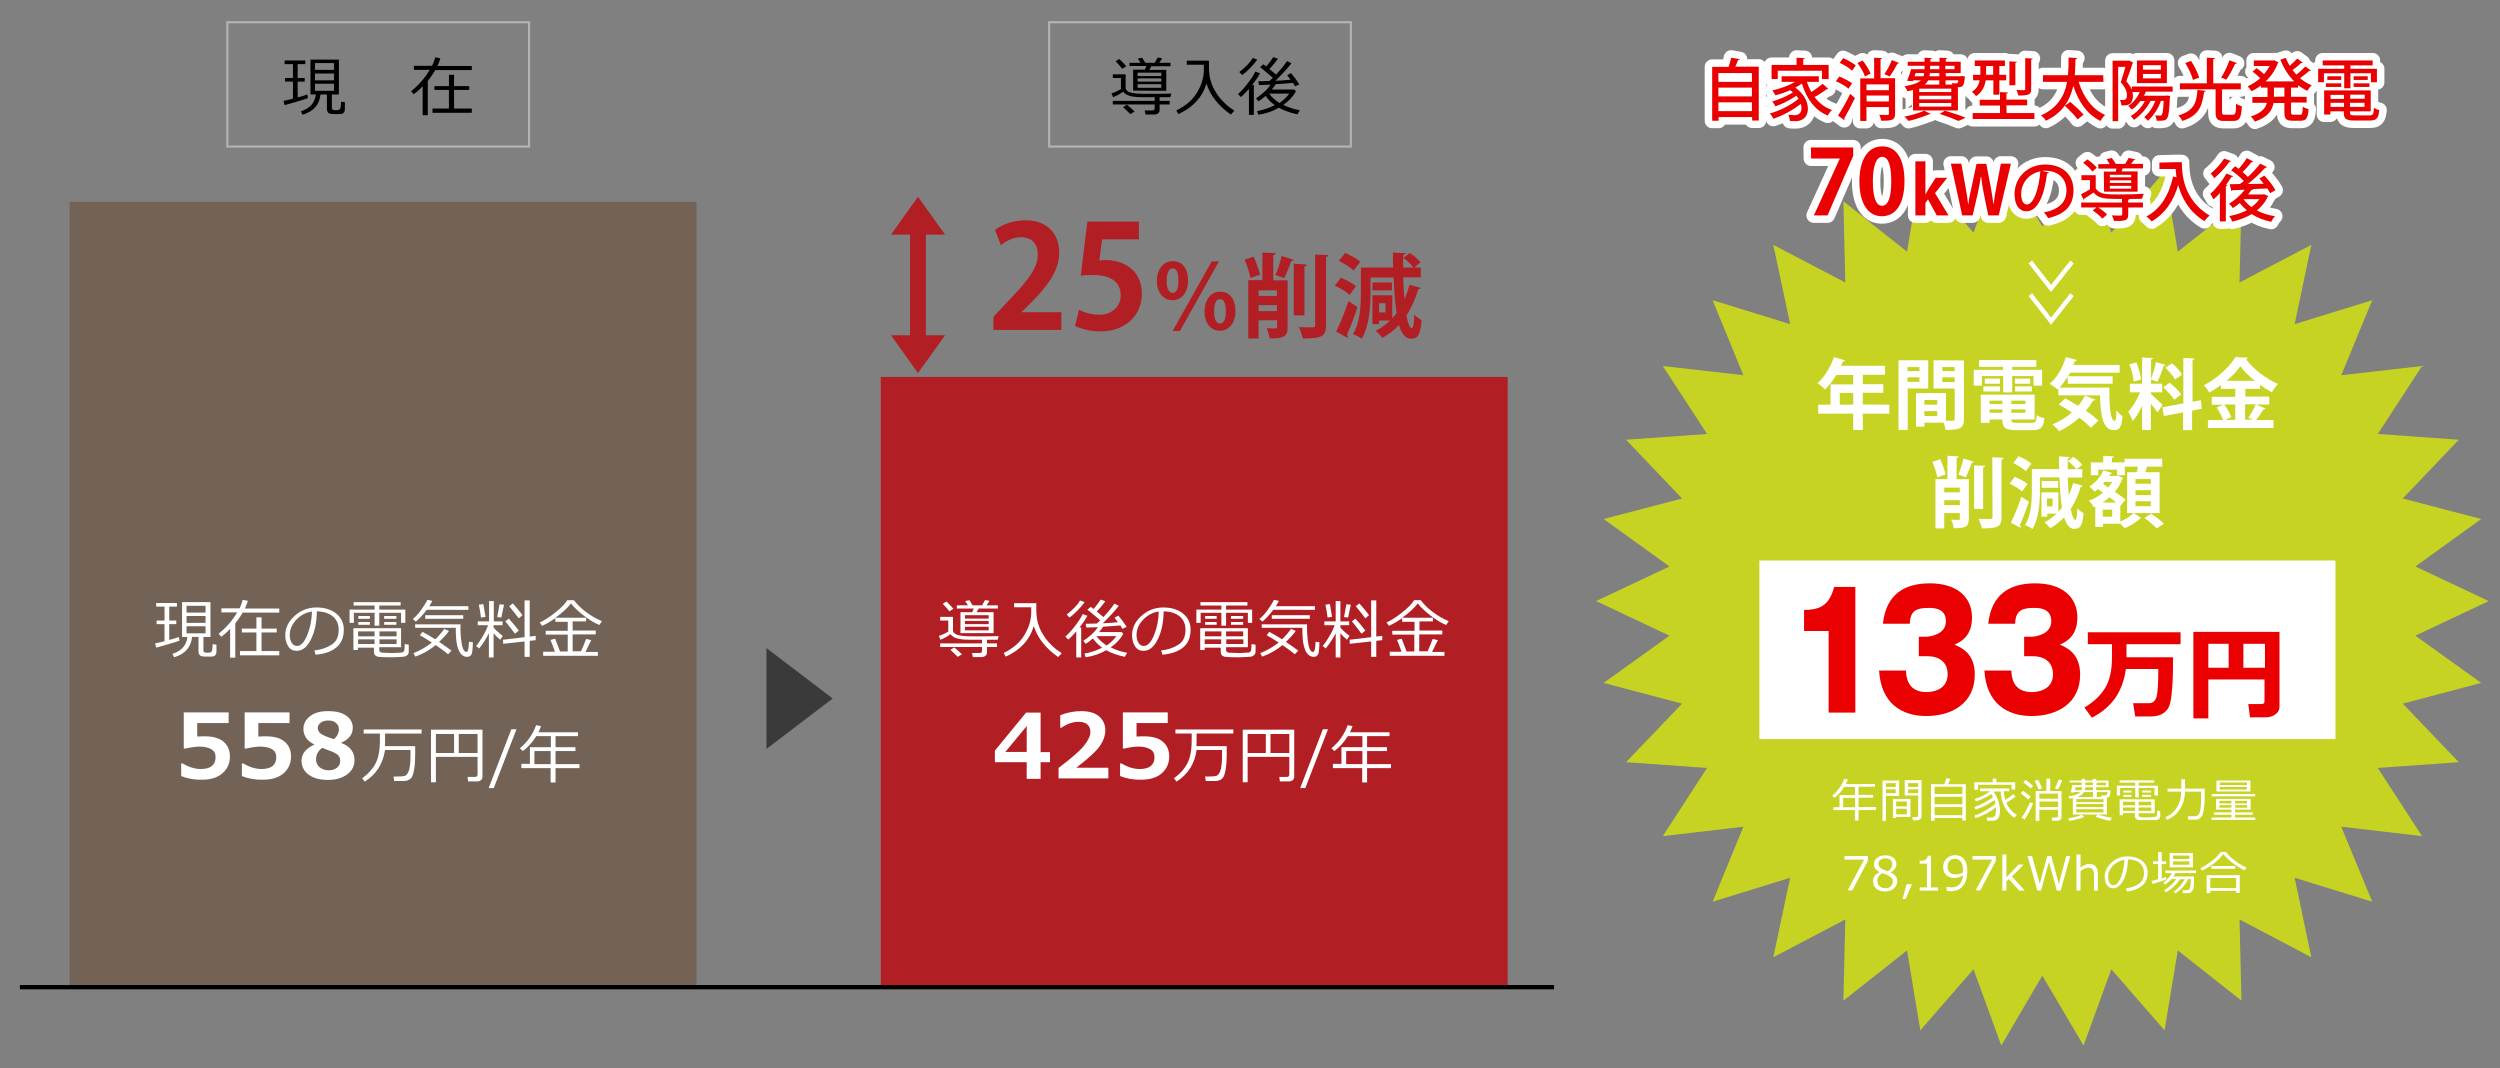 <?xml version="1.0" encoding="utf-8"?>
<!-- Generator: Adobe Illustrator 26.5.0, SVG Export Plug-In . SVG Version: 6.00 Build 0)  -->
<svg version="1.1" id="レイヤー_1" xmlns="http://www.w3.org/2000/svg" xmlns:xlink="http://www.w3.org/1999/xlink" x="0px"
	 y="0px" viewBox="0 0 1170 500" style="enable-background:new 0 0 1170 500;" xml:space="preserve">
<rect x="0" y="0" width="1170" height="500" fill="#808080" stroke="none"/>
<style type="text/css">
	.st0{fill:#C7D322;}
	.st1{fill:#FFFFFF;}
	.st2{fill:#736357;}
	.st3{fill:#B11E24;}
	.st4{fill:#EA0000;}
	.st5{fill:#3A3A3A;}
	.st6{fill:none;stroke:#000000;stroke-width:2;stroke-miterlimit:10;}
	.st7{fill:none;stroke:#FFFFFF;stroke-width:7;stroke-linejoin:round;}
	.st8{fill:none;stroke:#FFFFFF;stroke-width:2.1;stroke-miterlimit:10;}
	.st9{fill:none;stroke:#B3B3B3;stroke-miterlimit:10;}
</style>
<g>
	<polygon class="st0" points="1164.7,281.3 1130.4,297.5 1161.2,319.6 1124.5,329.3 1150.7,356.7 1112.8,359.4 1133.5,391.3 
		1095.7,386.9 1110.2,422 1073.9,410.8 1081.7,448 1048.1,430.3 1049,468.3 1019.2,444.8 1013,482.2 988.1,453.6 975.1,489.3 
		955.8,456.6 936.6,489.3 923.6,453.6 898.7,482.2 892.5,444.8 862.7,468.3 863.6,430.3 829.9,448 837.8,410.8 801.5,422 
		815.9,386.9 778.2,391.3 798.9,359.4 761,356.7 787.2,329.3 750.5,319.6 781.3,297.5 747,281.3 781.3,265.1 750.5,242.9 
		787.2,233.3 761,205.8 798.9,203.1 778.2,171.3 815.9,175.6 801.5,140.5 837.8,151.7 829.9,114.6 863.6,132.2 862.7,94.2 
		892.5,117.8 898.7,80.3 923.6,108.9 936.6,73.2 955.8,106 975.1,73.2 988.1,108.9 1013,80.3 1019.2,117.8 1049,94.2 1048.1,132.2 
		1081.7,114.6 1073.9,151.7 1110.2,140.5 1095.7,175.6 1133.5,171.3 1112.8,203.1 1150.7,205.8 1124.5,233.3 1161.2,242.9 
		1130.4,265.1 	"/>
</g>
<rect x="823.4" y="262.3" class="st1" width="269.6" height="83.6"/>
<g>
	<path d="M133.2,49.2l-0.5-2c1.1-0.2,2.6-0.5,4.4-1v-8h-3.7v-1.7h3.7V30h-3.9v-1.7h9.7V30h-3.6v6.5h3.3v1.7h-3.3v7.4
		c2-0.5,3.5-1,4.5-1.4l0.3,1.7c-0.7,0.3-2.4,0.9-5,1.6S134.6,48.9,133.2,49.2z M153,44.2h-3c-0.5,4.8-3.3,8-8.4,9.5l-0.8-1.6
		c4.3-1.4,6.6-4,7-7.9h-2.5V27.9h13.3v16.3h-3.3v6.3c0,0.3,0.1,0.6,0.4,0.8s0.8,0.3,1.5,0.3c0.8,0,1.3-0.1,1.6-0.3s0.5-0.5,0.6-1
		s0.2-1.4,0.2-2.7l1.8,0.2v2.4c0,0.8,0,1.4-0.1,1.7s-0.3,0.6-0.5,0.9s-0.6,0.4-1,0.5s-1.3,0.1-2.6,0.1c-0.9,0-1.7,0-2.3-0.1
		s-1.1-0.3-1.4-0.7S153,51.7,153,51V44.2z M147.4,32.7h8.9v-3.2h-8.9V32.7z M147.4,37.6h8.9v-3.2h-8.9V37.6z M156.3,39.2h-8.9v3.3
		h8.9V39.2z"/>
	<path d="M197.8,53.8V40.4c-1.5,1.6-2.9,2.8-4.2,3.7l-1.2-1.4c3.5-2.8,6.4-6.1,8.7-10h-7.4v-1.9h8.5c0.7-1.3,1.1-2.7,1.5-4l2.4,0.5
		c-0.3,1.1-0.8,2.3-1.4,3.6h16.1v1.9h-17.1c-1,1.7-2.2,3.4-3.5,5.1v16h-2.4V53.8z M202.4,52.8v-2h7.7v-8.7h-6.8v-1.8h6.8V35h2.4v5.3
		h7.1v1.8h-7.1v8.7h8.3v2H202.4z"/>
</g>
<g>
	<path d="M520.8,48.9v-1.7h19.6v-1.7h-3.6c-2,0-3.7,0-5-0.1s-2.5-0.3-3.6-0.7s-2-1-2.6-1.8c-1.3,1-2.9,1.9-4.7,2.6l-0.7-1.8
		c0.6-0.2,1.4-0.5,2.3-0.9s1.6-0.8,2.1-1.1v-5.2h-3.8v-1.7h6V41c0,0.6,0.2,1.1,0.7,1.5s1.1,0.7,2,0.9s1.8,0.3,2.8,0.4
		s2.8,0.1,5.1,0.1c4.1,0,7.7,0,10.8-0.1l-0.5,1.7h-5v1.7h4.7v1.7h-4.7v2.5c0,0.7-0.2,1.2-0.7,1.6s-1.1,0.6-1.8,0.6h-4.1l-0.4-1.9
		h3.5c0.8,0,1.2-0.3,1.2-1v-1.8H520.8z M525.2,32.2c-0.6-0.9-1.7-2.1-3.1-3.5l1.7-1.1c0.9,0.8,2,1.9,3.3,3.4L525.2,32.2z M529,53.4
		c-0.1-0.1-1.2-1.2-3.4-3.3l1.8-1.1c0.8,0.6,2,1.7,3.6,3.2L529,53.4z M530.3,42.4v-9.8h5.5l0.7-1.7h-7.9v-1.5h5.2l-1.3-2l2-0.4
		l1.5,2.4h4.4l1.4-2.5l2.1,0.4l-1.4,2.1h5.3V31h-9c-0.1,0.2-0.4,0.8-0.9,1.7h7.9v9.8L530.3,42.4L530.3,42.4z M543.5,35.6V34h-11.1
		v1.6H543.5z M532.4,38.2h11.1v-1.5h-11.1V38.2z M532.4,41.1h11.1v-1.7h-11.1V41.1z"/>
	<path d="M551.5,53.4l-1-1.7c4.1-2,7.3-4.6,9.4-7.9s3.3-6.7,3.5-10.3c0-0.1,0-0.2,0-0.4v-2.8h-8v-1.9h10.4c0,2.5,0,3.9,0,4.3
		c0.1,1.2,0.2,2.4,0.4,3.5s0.6,2.4,1.2,3.9s1.4,2.8,2.4,4.3s2.2,2.7,3.5,4s2.8,2.4,4.4,3.4l-1.7,1.8c-5.8-4.1-9.6-8.9-11.4-14.5
		C562.8,45.4,558.4,50.2,551.5,53.4z"/>
	<path d="M584.5,53.8V41.6c-1.5,1.7-2.7,3-3.8,3.8l-1.3-1.4c1.3-1.1,2.7-2.6,4.4-4.8s2.9-4,3.7-5.7l2.2,0.8c-1,1.9-2.3,3.7-3.7,5.5
		h0.8v14C586.8,53.8,584.5,53.8,584.5,53.8z M581.3,35.1l-1.3-1.4c3-2.3,5.1-4.5,6.3-6.6l2.1,0.8c-0.9,1.3-2.1,2.7-3.4,4
		C583.7,33.2,582.5,34.4,581.3,35.1z M592.3,44.9c-1.2,1-2.3,1.9-3.4,2.5l-1.1-1.4c1.4-0.9,2.7-1.9,4-3.1s2.2-2.3,2.8-3.3
		c-2.2,0.1-4,0.2-5.4,0.2l-0.3-1.8h0.4c1.2,0,2.8,0,4.8-0.1c0.5-0.4,1-0.9,1.6-1.5c-0.2-0.2-2.2-1.9-6-5l1.6-1.3l1.3,1
		c1.4-1.6,2.5-3.1,3.3-4.4l2.2,0.8c-1.3,1.8-2.7,3.4-4,4.8l3.1,2.6c2.2-2.4,4-4.5,5.1-6.3l2.1,1c-2,2.6-4.5,5.3-7.5,8.2
		c2.7-0.1,5-0.3,7.1-0.5c-0.6-0.8-1.1-1.5-1.6-2.1l1.8-1c1.6,1.9,2.9,3.7,3.9,5.3l-2,0.9c-0.2-0.4-0.6-0.9-1-1.6
		c-2,0.2-4.6,0.4-8.1,0.6c-0.4,0.8-1.1,1.6-1.8,2.5h10.5l0.8,0.8c-1.2,2.3-3.2,4.5-5.9,6.4c2.3,1.1,4.8,2,7.7,2.5l-1.1,1.9
		c-3.3-0.7-6.2-1.7-8.7-3.1c-2.9,1.7-6.1,2.8-9.6,3.3l-0.6-1.7c3.1-0.6,5.9-1.5,8.3-2.8C595,48.1,593.5,46.6,592.3,44.9z
		 M598.8,48.2c1.8-1.2,3.3-2.7,4.6-4.4H594C595.1,45.4,596.7,46.9,598.8,48.2z"/>
</g>
<g>
	<path class="st1" d="M858,379.2v-1.4h2.9v-5.7h7.2v-3.8h-5c-1.4,2.2-3,3.9-4.6,5.1l-1-1c2.6-2.2,4.5-4.9,5.6-7.9l1.7,0.3
		c-0.3,0.8-0.6,1.5-0.9,2.1h13.6v1.3h-7.7v3.8h6.8v1.3h-6.8v4.4h8.2v1.4h-8.2v4.9h-1.7v-4.9H858V379.2z M862.6,377.8h5.6v-4.4h-5.6
		V377.8z"/>
	<path class="st1" d="M882.6,372.4v11.8H881v-18.9h7.8v7.2h-6.2V372.4z M882.6,368.3h4.6v-1.8h-4.6V368.3z M887.2,369.4h-4.6v1.8
		h4.6V369.4z M887.4,382.3v0.5h-1.5v-8.9h8.2v8.4H887.4z M892.4,377.4v-2.3h-5v2.3H892.4z M887.4,381.1h5v-2.6h-5V381.1z
		 M897.3,383.9h-2.1l-0.2-1.5h2c0.2,0,0.4-0.1,0.5-0.2c0.2-0.1,0.2-0.3,0.2-0.5v-9.4h-6.3v-7.2h7.9V382c0,0.6-0.2,1-0.6,1.3
		S897.9,383.9,897.3,383.9z M893,368.3h4.7v-1.8H893V368.3z M897.7,369.4H893v1.8h4.7V369.4z"/>
	<path class="st1" d="M918.4,382.8h-13v1.3h-1.7V367h6.2c0.5-1.2,0.8-2.1,1-2.8l1.9,0.3c-0.3,0.7-0.7,1.6-1.1,2.5h8.3v17h-1.6
		L918.4,382.8L918.4,382.8z M918.4,371.6v-3.4h-13v3.4H918.4z M905.4,376.4h13v-3.5h-13V376.4z M905.4,381.5h13v-3.8h-13V381.5z"/>
	<path class="st1" d="M924.6,382.9l-0.6-1.2c1.4-0.4,3.2-1.2,5.2-2.4c2.1-1.2,3.6-2.2,4.7-3.2c-0.1-0.6-0.3-1.1-0.5-1.7
		c-2.4,1.8-5.3,3.3-8.8,4.5l-0.6-1.2c1.7-0.6,3.3-1.3,4.9-2.2s2.9-1.7,3.8-2.5c-0.2-0.5-0.5-0.9-0.8-1.4c-2,1.4-4.4,2.5-7.2,3.5
		l-0.5-1.2c2.7-0.8,5-2,7.2-3.6h-4.8V369h13.8v1.3h-2.6c0.1,1.4,0.3,2.8,0.7,4.1c1.5-1,2.7-1.9,3.6-2.7l1.2,1c-1,0.9-2.4,1.9-4.3,3
		c1,2.4,2.6,4.3,4.9,5.7l-1.2,1.3c-1.9-1.3-3.5-3-4.6-5.2s-1.7-4.6-1.8-7.1h-2.7c-0.1,0.1-0.2,0.2-0.4,0.4c1.8,2.7,2.8,5.6,2.8,8.5
		c0,1.7-0.3,3-0.9,3.7s-1.4,1.1-2.3,1.1H930l-0.2-1.5c0.9,0,1.6,0,2.1,0s0.9-0.1,1.3-0.4c0.3-0.2,0.6-0.6,0.7-1.1s0.2-1.2,0.2-2.1
		v-0.2c0-0.4,0-0.7,0-1C931.4,380,928.2,381.7,924.6,382.9z M941.4,369.5v-2.2h-15.7v2.3H924v-3.5h8.6v-1.7h1.7v1.7h8.8v3.4
		L941.4,369.5L941.4,369.5z"/>
	<path class="st1" d="M949.2,374.2c-0.8-0.8-1.9-1.7-3.5-2.9l1.1-1.2c1.5,1,2.7,2,3.6,2.8L949.2,374.2z M947.5,383.6l-1.4-1
		c0.6-0.7,1.3-1.8,2.1-3.3s1.4-2.7,1.8-3.8l1.5,0.5c-0.3,0.9-0.9,2.2-1.7,3.7S948.2,382.6,947.5,383.6z M950.4,369
		c-0.5-0.5-1.7-1.5-3.5-2.9l1.1-1.1c1.5,1.1,2.7,2,3.5,2.8L950.4,369z M954.1,369.5c-0.6-1.4-1.2-2.8-1.9-4l1.6-0.6
		c0.7,1.3,1.3,2.6,1.9,4L954.1,369.5z M963.1,379h-8.7v5.2h-1.7v-14h5v-5.8h1.8v5.8h5.3v12.1c0,0.6-0.2,1-0.5,1.3
		c-0.4,0.3-0.8,0.5-1.4,0.5h-2.5l-0.2-1.5h2.1c0.2,0,0.4-0.1,0.6-0.2c0.2-0.2,0.3-0.3,0.3-0.5L963.1,379L963.1,379z M963.1,373.8
		v-2.4h-8.7v2.4H963.1z M954.5,377.7h8.7v-2.6h-8.7V377.7z M963.1,369.4l-1.4-0.5c0.5-0.9,1.1-2.3,1.8-4.1l1.6,0.4
		C964.4,367.2,963.7,368.6,963.1,369.4z"/>
	<path class="st1" d="M968.5,384.2L968,383c2.7-0.5,4.8-1,6.3-1.7l1.1,1c-0.8,0.4-1.8,0.8-3.3,1.1
		C970.6,383.8,969.4,384,968.5,384.2z M970.1,381.2v-7.7c-0.6,0.1-1.1,0.2-1.7,0.3l-0.3-1.1c2.9-0.4,4.7-1.1,5.4-2.1h-2.7l-0.1,0.3
		h-1.5l0.6-3.5h4.4v-1.2h-5.6v-0.9h5.6v-0.8h1.6v0.8h3.6v-0.8h1.6v0.8h5.8v3.1H981v1.4h6.7c0,1.1-0.1,2-0.3,2.5
		c-0.2,0.6-0.7,0.9-1.4,1v7.9L970.1,381.2L970.1,381.2z M974.1,369.8c0.2-0.4,0.2-0.9,0.3-1.4h-3l-0.3,1.4H974.1z M971.7,375.4h12.7
		V374h-12.7V375.4z M971.7,377.7h12.7v-1.4h-12.7V377.7z M984.4,378.7h-12.7v1.5h12.7V378.7z M972.1,373h7.4v-2.3h-4.2
		c-0.4,0.6-0.8,1.1-1.4,1.4C973.4,372.5,972.8,372.7,972.1,373z M975.9,368.4c0,0.5-0.1,0.9-0.2,1.4h3.8v-1.4H975.9z M975.9,366.2
		v1.2h3.6v-1.2H975.9z M987.5,384.1c-1.1-0.2-2.3-0.4-3.6-0.8c-1.4-0.4-2.4-0.7-3.1-1.1l0.9-1.1c1.7,0.7,3.9,1.2,6.7,1.6
		L987.5,384.1z M981.2,367.5h4.4v-1.2h-4.4V367.5z M981.2,373h2.2l-0.1-0.7h1.4c0.6,0,1-0.1,1.2-0.3c0.2-0.2,0.4-0.6,0.4-1.3h-5v2.3
		H981.2z"/>
	<path class="st1" d="M1008.3,372.3v-3.5h-7.4v4.4h-1.6v-4.4h-7.1v3.5h-1.5v-4.6h8.6v-1.4H992v-1.1h16.2v1.1h-7.3v1.4h9v4.6H1008.3z
		 M993.5,380.6v0.9H992v-7.4h16.4v6.5h-7.5v0.9c0,0.3,0.1,0.5,0.2,0.6s0.3,0.2,0.6,0.3c0.3,0,0.7,0.1,1.3,0.1s1.2,0,1.8,0
		c0.7,0,1.5,0,2.3-0.1c0.8,0,1.3-0.1,1.5-0.1s0.4-0.1,0.5-0.2c0.2-0.1,0.3-0.3,0.3-0.5c0.1-0.2,0.1-1,0.2-2.2l1.4,0.2v2.4
		c0,0.3-0.1,0.6-0.2,0.8c-0.1,0.2-0.3,0.4-0.6,0.6s-0.5,0.2-0.7,0.3c-0.2,0.1-0.9,0.1-2.1,0.1c-1.1,0-2.2,0-3.1,0
		c-1.8,0-3,0-3.6-0.1s-1-0.3-1.2-0.6s-0.4-0.7-0.4-1.2v-1.4h-5.6V380.6z M993.6,376.9h5.6v-1.7h-5.6V376.9z M999.2,377.9h-5.6v1.6
		h5.6V377.9z M993.7,370.9V370h3.9v0.9H993.7z M993.7,372.9V372h3.9v0.9H993.7z M1000.9,376.9h5.9v-1.7h-5.9V376.9z M1006.8,377.9
		h-5.9v1.6h5.9V377.9z M1002.5,370.9V370h4.2v0.9H1002.5z M1002.5,372.9V372h4.2v0.9H1002.5z"/>
	<path class="st1" d="M1022.6,370.5c-0.1,3-0.8,5.6-2.2,7.9s-3.4,4.1-6.2,5.3l-0.8-1.2c2.4-1.1,4.3-2.7,5.5-4.8
		c1.3-2.1,1.9-4.4,1.9-6.9v-0.3h-6.4v-1.4h6.4v-4.4h1.8v4.4h9.2v3.8c0,2-0.1,3.7-0.3,5.1c-0.2,1.4-0.4,2.5-0.8,3.5
		c-0.2,0.5-0.5,0.9-0.9,1.3c-0.4,0.3-0.9,0.6-1.4,0.7c-0.3,0.1-1.4,0.1-3.1,0.1h-1.2l-0.2-1.6h3.2c1.3,0,2.1-0.7,2.5-2.2
		s0.5-3.8,0.5-7v-2.3H1022.6z"/>
	<path class="st1" d="M1044.3,382.6v-1.3h-8.2v-1.1h8.2v-1.3h-7.2v-5h16.2v5h-7.3v1.3h8.3v1.1h-8.3v1.3h9.5v1.1H1035v-1.1H1044.3z
		 M1035.1,372.7v-1.1h20.3v1.1H1035.1z M1037.3,370.4v-5.1h15.9v5.1H1037.3z M1038.7,376h5.6v-1.2h-5.6V376z M1044.3,376.8h-5.6v1.2
		h5.6V376.8z M1038.9,367.4h12.7v-1.2h-12.7V367.4z M1051.5,368.3h-12.7v1.2h12.7V368.3z M1046,376h5.6v-1.2h-5.6V376z
		 M1051.7,376.8h-5.6v1.2h5.6V376.8z"/>
	<path class="st1" d="M874.2,402.8l-7.3,13.9h-2.2l7.7-14.4h-9.2v-1.7h10.9L874.2,402.8L874.2,402.8z"/>
	<path class="st1" d="M879.6,408.2v-0.1c-1.7-0.9-2.6-2.1-2.6-3.6c0-1.2,0.5-2.2,1.5-3s2.2-1.2,3.8-1.2s2.9,0.4,3.8,1.1
		s1.4,1.7,1.4,3c0,0.8-0.2,1.5-0.7,2.2s-1.1,1.2-2,1.6v0.1c2.1,0.9,3.1,2.2,3.1,4c0,1.4-0.5,2.5-1.6,3.5c-1.1,0.9-2.4,1.4-4.1,1.4
		c-1.7,0-3.1-0.4-4.1-1.3s-1.5-2-1.5-3.5C876.6,410.5,877.6,409.1,879.6,408.2z M880.9,408.6c-1.5,0.9-2.3,2.1-2.3,3.6
		c0,1,0.3,1.9,1,2.5s1.6,1,2.6,1c1.1,0,2-0.3,2.6-0.8c0.6-0.6,1-1.3,1-2.3c0-0.7-0.1-1.2-0.4-1.6c-0.3-0.4-0.7-0.7-1.3-1
		C883.6,409.6,882.5,409.2,880.9,408.6z M885.6,404.3c0-0.8-0.3-1.4-0.9-1.9s-1.4-0.7-2.4-0.7c-0.9,0-1.7,0.2-2.3,0.7
		s-0.9,1.1-0.9,1.8c0,0.8,0.4,1.5,1.1,2.1s1.9,1,3.4,1.5C884.9,406.9,885.6,405.7,885.6,404.3z"/>
	<path class="st1" d="M894.8,413.8l-3,6.9h-1.4l1.9-6.9H894.8z"/>
	<path class="st1" d="M907,416.8h-8.6v-1.5h3.4v-11.1h-3.4v-1.3c1.3,0,2.3-0.2,2.8-0.6c0.6-0.4,0.9-1,1-1.8h1.5v14.8h3.3V416.8z"/>
	<path class="st1" d="M911,416.8v-1.9h0.1c0.6,0.3,1.3,0.4,2.1,0.4c3.3,0,5.1-1.9,5.5-5.7c-1.4,0.9-2.8,1.3-4,1.3
		c-1.6,0-2.9-0.5-3.9-1.4c-0.9-0.9-1.4-2.1-1.4-3.7s0.5-3,1.6-4s2.4-1.6,4-1.6c1.8,0,3.2,0.6,4.2,1.9c1,1.2,1.5,3.1,1.5,5.6
		c0,3-0.7,5.3-2,6.9s-3.3,2.5-5.8,2.5C912.2,417.1,911.5,417,911,416.8z M918.7,408.3v-1c0-1.7-0.3-3.1-1-4s-1.6-1.4-2.8-1.4
		c-1.1,0-1.9,0.3-2.5,1s-0.9,1.6-0.9,2.8c0,1,0.3,1.9,0.9,2.5c0.6,0.7,1.5,1,2.9,1C916.3,409.3,917.5,408.9,918.7,408.3z"/>
	<path class="st1" d="M934.1,402.8l-7.3,13.9h-2.2l7.7-14.4h-9.2v-1.7H934L934.1,402.8L934.1,402.8z"/>
	<path class="st1" d="M947.6,416.8H945l-4.9-5.4l-1.1,1.1v4.3h-1.9v-16.9h1.9v10.7l5.7-6h2.4l-5.5,5.6L947.6,416.8z"/>
	<path class="st1" d="M968.9,400.6l-4.5,16.2h-1.8l-3.7-13.4l-3.7,13.4h-1.7l-4.6-16.2h2.1l3.6,13l3.5-13h1.9l3.5,13.1l3.5-13.1
		H968.9z"/>
	<path class="st1" d="M981.8,416.8H980V410c0-1.6-0.2-2.6-0.6-3.1c-0.4-0.5-1.1-0.8-2.1-0.8c-1.1,0-2.3,0.5-3.6,1.6v9.1h-1.9v-16.9
		h1.9v6.2c1.4-1.2,2.8-1.8,4.2-1.8c1.3,0,2.2,0.4,2.9,1.2s1,1.9,1,3.4L981.8,416.8L981.8,416.8z"/>
	<path class="st1" d="M995.4,417.2l-0.4-1.5c2.3-0.2,4.3-0.9,5.9-2c1.6-1.1,2.5-2.8,2.5-5.1c0-2-0.7-3.6-2-4.7s-3.2-1.7-5.5-1.7
		c-0.1,3.9-0.8,7.1-2.1,9.6s-2.9,3.9-4.9,3.9c-1.2,0-2.2-0.5-2.9-1.6c-0.7-1-1-2.3-1-3.8c0-2.5,1.1-4.7,3.2-6.6
		c2.1-2,4.6-2.9,7.5-2.9c2.7,0,5,0.7,6.7,2s2.7,3.2,2.7,5.6c0,2.7-0.9,4.8-2.7,6.2S998.3,417,995.4,417.2z M994.2,402.4
		c-2.1,0.3-3.9,1.3-5.4,2.8c-1.5,1.6-2.2,3.3-2.2,5.3c0,1,0.2,1.9,0.7,2.7c0.4,0.7,1,1.1,1.8,1.1c1.3,0,2.5-1.3,3.5-3.8
		S994.1,405.3,994.2,402.4z"/>
	<path class="st1" d="M1007.4,413.7l-0.5-1.4c0.7-0.2,1.8-0.4,3.1-0.8v-7.1h-2.4v-1.3h2.4v-4.3h1.7v4.3h2.1v1.3h-2.1v6.7
		c0.8-0.3,1.5-0.5,2-0.7l0.2,1.1C1013,412,1010.8,412.7,1007.4,413.7z M1013.6,417.6l-0.8-0.9c2.3-1.4,4.2-3.2,5.7-5.3h-2.2
		c-0.9,1-1.9,1.9-3.1,2.6l-0.8-0.9c1.9-1.4,3.2-2.9,4-4.5h-3v-1.2h14.3v1.2h-9.6c-0.3,0.6-0.6,1.1-1,1.6h9.7v0.8
		c0,1.7,0,2.9-0.1,3.6c-0.1,1-0.3,1.7-0.6,2.2c-0.2,0.3-0.4,0.6-0.8,0.8c-0.4,0.2-0.8,0.4-1.2,0.4c-0.1,0-1,0-2.5,0l-0.2-1.4h1.8
		c0.5,0,0.8-0.1,1.2-0.3s0.6-0.8,0.7-1.6c0.1-0.9,0.2-1.9,0.2-3v-0.3h-1.2c-1.4,2.8-3.4,5-6,6.7l-0.8-0.8c2.2-1.6,4-3.5,5.2-5.8
		h-2.3c-0.8,1.3-1.8,2.4-3,3.6C1016,416.1,1014.8,417,1013.6,417.6z M1015.4,405.9v-6.7h10.9v6.7H1015.4z M1017,402h7.6v-1.6h-7.6
		V402z M1024.6,403.1h-7.6v1.6h7.6V403.1z"/>
	<path class="st1" d="M1050.5,407.3c-1.5-0.6-3.3-1.7-5.2-3.1c-1.9-1.4-3.5-2.9-4.8-4.5c-1,1.4-2.4,2.8-4.3,4.3s-3.8,2.6-5.7,3.5
		l-0.7-1.2c1.9-0.9,3.7-2.1,5.5-3.5s3.1-2.8,4-4.1h2.4c1.1,1.5,2.6,2.9,4.5,4.3s3.6,2.4,5.2,3L1050.5,407.3z M1046.5,416.9h-12.1
		v1.1h-1.7v-8.4h15.5v8.3h-1.7L1046.5,416.9L1046.5,416.9z M1034.4,415.6h12.1v-4.7h-12.1V415.6z M1046.1,406.6h-11.2v-1.3h11.2
		V406.6z"/>
</g>
<rect x="32.6" y="94.5" class="st2" width="293.4" height="367.9"/>
<rect x="412.2" y="176.4" class="st3" width="293.4" height="286"/>
<g>
	<path class="st1" d="M73.1,303.1l-0.5-2c1.1-0.2,2.6-0.5,4.4-1v-8h-3.7v-1.7H77v-6.5h-3.9v-1.7h9.7v1.7h-3.6v6.5h3.3v1.7h-3.3v7.4
		c2-0.5,3.5-1,4.5-1.4l0.3,1.7c-0.7,0.3-2.4,0.9-5,1.6S74.5,302.8,73.1,303.1z M92.9,298.1h-3c-0.5,4.8-3.3,8-8.4,9.5l-0.8-1.6
		c4.3-1.4,6.6-4,7-7.9h-2.5v-16.3h13.3v16.3h-3.3v6.3c0,0.3,0.1,0.6,0.4,0.8s0.8,0.3,1.5,0.3c0.8,0,1.3-0.1,1.6-0.3s0.5-0.5,0.6-1
		s0.2-1.4,0.2-2.7l1.8,0.2v2.4c0,0.8,0,1.4-0.1,1.7s-0.3,0.6-0.5,0.9s-0.6,0.4-1,0.5s-1.3,0.1-2.6,0.1c-0.9,0-1.7,0-2.3-0.1
		s-1.1-0.3-1.4-0.7s-0.5-0.9-0.5-1.6C92.9,304.9,92.9,298.1,92.9,298.1z M87.3,286.7h8.9v-3.2h-8.9V286.7z M87.3,291.5h8.9v-3.2
		h-8.9V291.5z M96.2,293.1h-8.9v3.3h8.9V293.1z"/>
	<path class="st1" d="M107.7,307.7v-13.4c-1.5,1.6-2.9,2.8-4.2,3.7l-1.2-1.4c3.5-2.8,6.4-6.1,8.7-10h-7.4v-1.9h8.5
		c0.7-1.3,1.1-2.7,1.5-4l2.4,0.5c-0.3,1.1-0.8,2.3-1.4,3.6h16.1v1.9h-17.1c-1,1.7-2.2,3.4-3.5,5.1v16h-2.4V307.7z M112.3,306.7v-2
		h7.7V296h-6.8v-1.8h6.8v-5.3h2.4v5.3h7.1v1.8h-7.1v8.7h8.3v2H112.3z"/>
	<path class="st1" d="M147.7,306.4l-0.6-2c3.1-0.3,5.8-1.2,8.1-2.7s3.3-3.8,3.3-6.9c0-2.7-0.9-4.8-2.7-6.3s-4.3-2.3-7.5-2.4
		c-0.1,5.3-1,9.6-2.8,13.2s-4,5.3-6.7,5.3c-1.7,0-3-0.7-3.9-2.1s-1.4-3.1-1.4-5.2c0-3.3,1.4-6.4,4.3-9s6.3-4,10.3-4
		c3.7,0,6.8,0.9,9.2,2.8s3.6,4.4,3.6,7.6c0,3.7-1.2,6.5-3.6,8.4S151.7,306.1,147.7,306.4z M146,286.2c-2.8,0.4-5.3,1.7-7.3,3.8
		s-3.1,4.5-3.1,7.2c0,1.4,0.3,2.6,0.9,3.6s1.4,1.5,2.5,1.5c1.8,0,3.4-1.7,4.8-5.1S145.9,290.2,146,286.2z"/>
	<path class="st1" d="M187.7,291.5v-4.7h-10.2v6h-2.2v-6h-9.7v4.7h-2v-6.2h11.7v-1.9h-9.8v-1.6h22v1.6h-10v1.9h12.2v6.2H187.7z
		 M167.5,302.9v1.3h-2.1V294h22.3v8.9h-10.2v1.3c0,0.4,0.1,0.6,0.3,0.8s0.5,0.3,0.8,0.4s1,0.1,1.8,0.1s1.6,0.1,2.5,0.1
		c1,0,2,0,3.1-0.1s1.8-0.1,2-0.1s0.5-0.1,0.7-0.3s0.4-0.4,0.5-0.7s0.2-1.3,0.2-3l1.9,0.3v3.3c0,0.4-0.1,0.8-0.3,1.1
		s-0.4,0.6-0.8,0.8s-0.6,0.3-1,0.4s-1.3,0.1-2.8,0.2s-3,0.1-4.3,0.1c-2.5,0-4.1-0.1-4.9-0.2s-1.3-0.4-1.7-0.8s-0.5-0.9-0.5-1.6v-1.9
		h-7.5V302.9z M167.6,297.8h7.7v-2.3h-7.7V297.8z M175.3,299.2h-7.7v2.2h7.7V299.2z M167.7,289.6v-1.3h5.4v1.3H167.7z M167.7,292.4
		v-1.3h5.4v1.3H167.7z M177.6,297.8h8v-2.3h-8V297.8z M185.6,299.2h-8v2.2h8V299.2z M179.8,289.6v-1.3h5.7v1.3H179.8z M179.8,292.4
		v-1.3h5.7v1.3H179.8z"/>
	<path class="st1" d="M199.7,285.4c-1.8,2.4-3.5,4.2-5.1,5.5l-1.4-1.2c1.2-1,2.5-2.3,3.7-4s2.3-3.3,3.1-5l2.3,0.5
		c-0.5,0.9-0.9,1.8-1.4,2.5h18.3v1.7H199.7z M203.9,301.9c-2.9,2.4-6.1,4.2-9.5,5.4l-0.9-1.6c3.1-1.3,6-2.9,8.6-5
		c-2.5-1.6-4.3-2.7-5.6-3.4l1.2-1.6c1.7,0.9,3.7,2,6,3.5c1.6-1.5,3-3.2,4.2-4.9l2.2,1c-1.2,1.7-2.8,3.4-4.6,5.1
		c2.2,1.5,4.1,2.8,5.8,4.1l-1.6,1.7C208.5,305.1,206.5,303.7,203.9,301.9z M216,306.3c-0.8-0.7-1.5-2.1-2-4s-0.7-4.8-0.7-8.5h-19
		v-1.6h21.2v2.5c0,1.2,0.1,2.7,0.3,4.6s0.5,3.3,0.9,4.3s1,1.5,1.5,1.5c0.4,0,0.7-0.3,0.9-1s0.3-2,0.4-3.8l1.8,0.3
		c0,0.6-0.1,1.5-0.1,2.4s-0.2,1.8-0.3,2.5s-0.5,1.2-0.9,1.5s-0.9,0.4-1.5,0.4C217.6,307.4,216.8,307.1,216,306.3z M199,289.6v-1.7
		h17.8v1.7H199z"/>
	<path class="st1" d="M224.2,303.5l-1.4-1.2c0.8-0.8,1.8-2.3,3-4.3s2.1-3.8,2.6-5.4h-4.8v-1.8h5.3v-9.5h2.2v9.5h4.1v1.8H231v1.1
		c0.7,0.9,2.2,2.3,4.3,3.9l-1.2,1.8c-1.1-0.9-2.1-1.9-3.1-3v11.3h-2.2v-11.3C227.3,299.3,225.8,301.6,224.2,303.5z M225.1,289
		c-0.2-1.6-0.5-3.6-1-6l2.1-0.3l1,6L225.1,289z M234.6,289l-1.9-0.2l1.1-6l2.1,0.2L234.6,289z M235.5,301.3l-0.1-1.9l10.1-1.2V281
		h2.4v16.9l2.8-0.3v2l-2.8,0.3v7.5h-2.4v-7.2L235.5,301.3z M241,296.6c-1.3-1.8-2.8-3.7-4.5-5.8l1.6-1.3c1.5,1.6,3.1,3.5,4.7,5.6
		L241,296.6z M242.8,289.4c-1.2-1.6-2.7-3.5-4.5-5.7l1.7-1.3c2,2.2,3.5,4.1,4.5,5.5L242.8,289.4z"/>
	<path class="st1" d="M271.8,305c0.6-1.1,1.4-3.1,2.5-6l2.4,0.6c-0.6,1.3-1.5,3.1-2.7,5.5h5.8v1.8h-25.6V305h5.5
		c-0.9-2.6-1.6-4.4-2.1-5.5l2.2-0.6l2.3,6h3.6V297h-10.3v-1.8h10.3V291h-5.8v-1.7c-2.1,1.5-4.2,2.7-6.2,3.6l-1.1-1.6
		c1.9-0.8,4.3-2.3,7.1-4.5s4.8-4.2,5.8-5.9h3.1c1.3,1.7,3.1,3.6,5.5,5.4s4.9,3.3,7.6,4.4l-1.2,1.8c-2.2-0.9-4.7-2.4-7.3-4.4
		s-4.6-3.9-6-5.7c-1.8,2.4-4.3,4.6-7.3,6.7h14.4v1.7H268v4.3h10.8v1.8H268v7.9h3.8V305z"/>
</g>
<g>
	<path class="st1" d="M84.8,363.2v-5.9h0.7c3,1.8,5.8,2.6,8.5,2.6c4.6,0,6.9-1.9,6.9-5.6c0-1.6-0.6-2.8-1.9-3.6s-3.2-1.3-5.6-1.3
		c-1.7,0-3.9,0.3-6.5,0.9H86v-16.9h21v5H92.3v6.3c1.6-0.1,2.7-0.1,3.5-0.1c3.9,0,6.8,0.8,8.8,2.5s3,4,3,6.9c0,3.3-1.2,5.9-3.5,7.9
		s-5.5,3-9.5,3C91.1,365,87.7,364.4,84.8,363.2z"/>
	<path class="st1" d="M113.2,363.2v-5.9h0.7c3,1.8,5.8,2.6,8.5,2.6c4.6,0,6.9-1.9,6.9-5.6c0-1.6-0.6-2.8-1.9-3.6s-3.2-1.3-5.6-1.3
		c-1.7,0-3.9,0.3-6.5,0.9h-0.8v-16.9h21v5h-14.6v6.3c1.6-0.1,2.7-0.1,3.5-0.1c3.9,0,6.8,0.8,8.8,2.5s3,4,3,6.9
		c0,3.3-1.2,5.9-3.5,7.9s-5.5,3-9.5,3C119.5,365,116.2,364.4,113.2,363.2z"/>
	<path class="st1" d="M147.1,348.5v-0.1c-3.4-1.6-5.1-4.1-5.1-7.3c0-2.4,1.1-4.4,3.2-6s4.9-2.3,8.4-2.3c3.6,0,6.4,0.7,8.4,2.1
		s3.1,3.3,3.1,5.7c0,3.1-1.8,5.4-5.4,7v0.1c4.2,1.6,6.2,4.3,6.2,8c0,2.8-1.1,5-3.4,6.7s-5.3,2.6-9,2.6c-3.8,0-6.9-0.8-9.1-2.5
		s-3.3-3.8-3.3-6.6C141.2,352.7,143.2,350.2,147.1,348.5z M150.8,350c-1.9,1.4-2.9,3.2-2.9,5.3c0,1.6,0.6,2.9,1.7,3.8
		s2.6,1.4,4.3,1.4c1.5,0,2.8-0.4,3.8-1.2s1.5-1.8,1.5-3.2c0-0.7-0.1-1.4-0.4-1.9s-0.7-1-1.4-1.4s-1.3-0.8-1.9-1S153.5,351,150.8,350
		z M158.6,341.2c0-1.2-0.5-2.1-1.4-2.9s-2.1-1.1-3.6-1.1c-1.4,0-2.6,0.3-3.5,1s-1.4,1.5-1.4,2.5s0.5,2,1.5,2.7s3,1.6,6,2.5
		C157.8,344.7,158.6,343.1,158.6,341.2z"/>
	<path class="st1" d="M170.7,365.8l-1.2-1.6c1.9-1.3,3.5-2.9,4.8-4.6s2.2-3.6,2.7-5.6s0.8-4.5,0.8-7.3v-3.4h-7.6v-1.9h27.1v1.9
		h-17.1v3.8c0,0.7,0,1.4-0.1,2.1h14.2v4c0,2.2-0.1,4.3-0.4,6.3s-0.7,3.4-1.1,4.1s-1.1,1.2-1.8,1.5s-1.3,0.4-1.8,0.4s-1.2,0-1.9,0
		c-1.3,0-2.2,0-2.8,0l-0.3-2.1c0.6,0,1.1,0,1.7,0c1.6,0,2.6-0.1,3.2-0.2s1-0.4,1.4-0.9s0.8-1.3,1.1-2.6s0.5-3.1,0.5-5.4V351h-11.9
		C179.2,357.5,176.1,362.4,170.7,365.8z"/>
	<path class="st1" d="M223.5,354.2H204v11.9h-2.3v-24.6h24.1v21.9c0,0.7-0.2,1.3-0.7,1.7s-1.1,0.6-1.9,0.6h-4.1l-0.3-2.1h3.5
		c0.8,0,1.2-0.4,1.2-1.2V354.2z M204,352.4h8.5v-8.9H204V352.4z M214.7,352.4h8.8v-8.9h-8.8V352.4z"/>
	<path class="st1" d="M241.7,341.3l-10.6,27.5h-2.4l10.6-27.5H241.7z"/>
	<path class="st1" d="M244,359.4v-1.9h4v-7.8h9.8v-5.2H251c-1.9,3-4,5.3-6.3,7l-1.4-1.3c3.6-3,6.1-6.6,7.6-10.8l2.3,0.4
		c-0.4,1.1-0.8,2.1-1.2,2.9h18.5v1.8H260v5.2h9.3v1.8H260v6.1h11.2v1.9H260v6.7h-2.3v-6.7H244V359.4z M250.1,357.6h7.6v-6.1h-7.6
		V357.6z"/>
</g>
<g>
	<path class="st1" d="M440,302.8v-1.7h19.6v-1.7H456c-2,0-3.7,0-5-0.1s-2.5-0.3-3.6-0.7s-2-1-2.6-1.8c-1.3,1-2.9,1.9-4.7,2.6
		l-0.7-1.8c0.6-0.2,1.4-0.5,2.3-0.9s1.6-0.8,2.1-1.1v-5.2H440v-1.7h6v6.2c0,0.6,0.2,1.1,0.7,1.5s1.1,0.7,2,0.9s1.8,0.3,2.8,0.4
		s2.8,0.1,5.1,0.1c4.1,0,7.7,0,10.8-0.1l-0.5,1.7h-5v1.7h4.7v1.7h-4.7v2.5c0,0.7-0.2,1.2-0.7,1.6s-1.1,0.6-1.8,0.6h-4.1l-0.4-1.9
		h3.5c0.8,0,1.2-0.3,1.2-1v-1.8L440,302.8L440,302.8z M444.3,286.1c-0.6-0.9-1.7-2.1-3.1-3.5l1.7-1.1c0.9,0.8,2,1.9,3.3,3.4
		L444.3,286.1z M448.2,307.4c-0.1-0.1-1.2-1.2-3.4-3.3l1.8-1.1c0.8,0.6,2,1.7,3.6,3.2L448.2,307.4z M449.5,296.3v-9.8h5.5l0.7-1.7
		h-7.9v-1.5h5.2l-1.3-2l2-0.4l1.5,2.4h4.4l1.4-2.5l2.1,0.4l-1.4,2.1h5.3v1.5h-9c-0.1,0.2-0.4,0.8-0.9,1.7h7.9v9.8H449.5z
		 M462.7,289.5v-1.6h-11.1v1.6H462.7z M451.6,292.1h11.1v-1.5h-11.1V292.1z M451.6,295h11.1v-1.7h-11.1V295z"/>
	<path class="st1" d="M470.7,307.3l-1-1.7c4.1-2,7.3-4.6,9.4-7.9s3.3-6.7,3.5-10.3c0-0.1,0-0.2,0-0.4v-2.8h-8v-1.9H485
		c0,2.5,0,3.9,0,4.3c0.1,1.2,0.2,2.4,0.4,3.5s0.6,2.4,1.2,3.9s1.4,2.8,2.4,4.3s2.2,2.7,3.5,4s2.8,2.4,4.4,3.4l-1.7,1.8
		c-5.8-4.1-9.6-8.9-11.4-14.5C482,299.3,477.6,304.2,470.7,307.3z"/>
	<path class="st1" d="M503.7,307.7v-12.2c-1.5,1.7-2.7,3-3.8,3.8l-1.3-1.4c1.3-1.1,2.7-2.6,4.4-4.8s2.9-4,3.7-5.7l2.2,0.8
		c-1,1.9-2.3,3.7-3.7,5.5h0.8v14L503.7,307.7L503.7,307.7z M500.5,289l-1.3-1.4c3-2.3,5.1-4.5,6.3-6.6l2.1,0.8
		c-0.9,1.3-2.1,2.7-3.4,4S501.6,288.3,500.5,289z M511.5,298.8c-1.2,1-2.3,1.9-3.4,2.5l-1.1-1.4c1.4-0.9,2.7-1.9,4-3.1
		s2.2-2.3,2.8-3.3c-2.2,0.1-4,0.2-5.4,0.2l-0.3-1.8h0.4c1.2,0,2.8,0,4.8-0.1c0.5-0.4,1-0.9,1.6-1.5c-0.2-0.2-2.2-1.9-6-5l1.6-1.3
		l1.3,1c1.4-1.6,2.5-3.1,3.3-4.4l2.2,0.8c-1.3,1.8-2.7,3.4-4,4.8l3.1,2.6c2.2-2.4,4-4.5,5.1-6.3l2.1,1c-2,2.6-4.5,5.3-7.5,8.2
		c2.7-0.1,5-0.3,7.1-0.5c-0.6-0.8-1.1-1.5-1.6-2.1l1.8-1c1.6,1.9,2.9,3.7,3.9,5.3l-2,0.9c-0.2-0.4-0.6-0.9-1-1.6
		c-2,0.2-4.6,0.4-8.1,0.6c-0.4,0.8-1.1,1.6-1.8,2.5h10.5l0.8,0.8c-1.2,2.3-3.2,4.5-5.9,6.4c2.3,1.1,4.8,2,7.7,2.5l-1.1,1.9
		c-3.3-0.7-6.2-1.7-8.7-3.1c-2.9,1.7-6.1,2.8-9.6,3.3l-0.6-1.7c3.1-0.6,5.9-1.5,8.3-2.8C514.2,302,512.7,300.5,511.5,298.8z
		 M517.9,302.1c1.8-1.2,3.3-2.7,4.6-4.4h-9.4C514.3,299.3,515.9,300.8,517.9,302.1z"/>
	<path class="st1" d="M544,306.4l-0.6-2c3.1-0.3,5.8-1.2,8.1-2.7s3.3-3.8,3.3-6.9c0-2.7-0.9-4.8-2.7-6.3s-4.3-2.3-7.5-2.4
		c-0.1,5.3-1,9.6-2.8,13.2s-4,5.3-6.7,5.3c-1.7,0-3-0.7-3.9-2.1s-1.4-3.1-1.4-5.2c0-3.3,1.4-6.4,4.3-9s6.3-4,10.3-4
		c3.7,0,6.8,0.9,9.2,2.8s3.6,4.4,3.6,7.6c0,3.7-1.2,6.5-3.6,8.4S547.9,306.1,544,306.4z M542.3,286.2c-2.8,0.4-5.3,1.7-7.3,3.8
		s-3.1,4.5-3.1,7.2c0,1.4,0.3,2.6,0.9,3.6s1.4,1.5,2.5,1.5c1.8,0,3.4-1.7,4.8-5.1S542.2,290.2,542.3,286.2z"/>
	<path class="st1" d="M584,291.5v-4.7h-10.2v6h-2.2v-6h-9.7v4.7h-2v-6.2h11.7v-1.9h-9.8v-1.6h22v1.6h-10v1.9H586v6.2H584z
		 M563.8,302.9v1.3h-2.1V294H584v8.9h-10.2v1.3c0,0.4,0.1,0.6,0.3,0.8s0.5,0.3,0.8,0.4s1,0.1,1.8,0.1s1.6,0.1,2.5,0.1
		c1,0,2,0,3.1-0.1s1.8-0.1,2-0.1s0.5-0.1,0.7-0.3s0.4-0.4,0.5-0.7s0.2-1.3,0.2-3l1.9,0.3v3.3c0,0.4-0.1,0.8-0.3,1.1
		s-0.4,0.6-0.8,0.8s-0.6,0.3-1,0.4s-1.3,0.1-2.8,0.2s-3,0.1-4.3,0.1c-2.5,0-4.1-0.1-4.9-0.2s-1.3-0.4-1.7-0.8s-0.5-0.9-0.5-1.6v-1.9
		h-7.5V302.9z M563.9,297.8h7.7v-2.3h-7.7V297.8z M571.5,299.2h-7.7v2.2h7.7V299.2z M564,289.6v-1.3h5.4v1.3H564z M564,292.4v-1.3
		h5.4v1.3H564z M573.8,297.8h8v-2.3h-8V297.8z M581.9,299.2h-8v2.2h8V299.2z M576.1,289.6v-1.3h5.7v1.3H576.1z M576.1,292.4v-1.3
		h5.7v1.3H576.1z"/>
	<path class="st1" d="M595.9,285.4c-1.8,2.4-3.5,4.2-5.1,5.5l-1.4-1.2c1.2-1,2.5-2.3,3.7-4s2.3-3.3,3.1-5l2.3,0.5
		c-0.5,0.9-0.9,1.8-1.4,2.5h18.3v1.7H595.9z M600.2,301.9c-2.9,2.4-6.1,4.2-9.5,5.4l-0.9-1.6c3.1-1.3,6-2.9,8.6-5
		c-2.5-1.6-4.3-2.7-5.6-3.4l1.2-1.6c1.7,0.9,3.7,2,6,3.5c1.6-1.5,3-3.2,4.2-4.9l2.2,1c-1.2,1.7-2.8,3.4-4.6,5.1
		c2.2,1.5,4.1,2.8,5.8,4.1l-1.6,1.7C604.7,305.1,602.8,303.7,600.2,301.9z M612.2,306.3c-0.8-0.7-1.5-2.1-2-4s-0.7-4.8-0.7-8.5h-19
		v-1.6h21.2v2.5c0,1.2,0.1,2.7,0.3,4.6s0.5,3.3,0.9,4.3s1,1.5,1.5,1.5c0.4,0,0.7-0.3,0.9-1s0.3-2,0.4-3.8l1.8,0.3
		c0,0.6-0.1,1.5-0.1,2.4s-0.2,1.8-0.3,2.5s-0.5,1.2-0.9,1.5s-0.9,0.4-1.5,0.4C613.9,307.4,613.1,307.1,612.2,306.3z M595.2,289.6
		v-1.7H613v1.7H595.2z"/>
	<path class="st1" d="M620.4,303.5l-1.4-1.2c0.8-0.8,1.8-2.3,3-4.3s2.1-3.8,2.6-5.4h-4.8v-1.8h5.3v-9.5h2.2v9.5h4.1v1.8h-4.1v1.1
		c0.7,0.9,2.2,2.3,4.3,3.9l-1.2,1.8c-1.1-0.9-2.1-1.9-3.1-3v11.3h-2.2v-11.3C623.6,299.3,622,301.6,620.4,303.5z M621.3,289
		c-0.2-1.6-0.5-3.6-1-6l2.1-0.3l1,6L621.3,289z M630.9,289l-1.9-0.2l1.1-6l2.1,0.2L630.9,289z M631.7,301.3l-0.1-1.9l10.1-1.2V281
		h2.4v16.9l2.8-0.3v2l-2.8,0.3v7.5h-2.4v-7.2L631.7,301.3z M637.2,296.6c-1.3-1.8-2.8-3.7-4.5-5.8l1.6-1.3c1.5,1.6,3.1,3.5,4.7,5.6
		L637.2,296.6z M639,289.4c-1.2-1.6-2.7-3.5-4.5-5.7l1.7-1.3c2,2.2,3.5,4.1,4.5,5.5L639,289.4z"/>
	<path class="st1" d="M668,305c0.6-1.1,1.4-3.1,2.5-6l2.4,0.6c-0.6,1.3-1.5,3.1-2.7,5.5h5.8v1.8h-25.6V305h5.5
		c-0.9-2.6-1.6-4.4-2.1-5.5l2.2-0.6l2.3,6h3.6V297h-10.3v-1.8H662V291h-5.8v-1.7c-2.1,1.5-4.2,2.7-6.2,3.6l-1.1-1.6
		c1.9-0.8,4.3-2.3,7.1-4.5s4.8-4.2,5.8-5.9h3.1c1.3,1.7,3.1,3.6,5.5,5.4s4.9,3.3,7.6,4.4l-1.2,1.8c-2.2-0.9-4.7-2.4-7.3-4.4
		s-4.6-3.9-6-5.7c-1.8,2.4-4.3,4.6-7.3,6.7h14.4v1.7h-6.3v4.3H675v1.8h-10.8v7.9h3.8V305z"/>
</g>
<g>
	<path class="st1" d="M491.3,356.7H487v7.8h-6.5v-7.8h-14.9v-5.4l14.6-17.8h6.8V352h4.4v4.7H491.3z M480.5,351.9v-12.1l-10,12.1
		H480.5z"/>
	<path class="st1" d="M518.7,364.3h-23.3v-4.9c5.9-4.5,9.9-7.9,11.9-10.4s3-4.6,3-6.5c0-1.5-0.5-2.7-1.5-3.5s-2.3-1.2-4-1.2
		c-2.6,0-5.3,0.9-8.1,2.8h-0.5v-5.9c3.4-1.3,6.6-1.9,9.7-1.9c3.7,0,6.5,0.8,8.4,2.4s3,3.8,3,6.7c0,2.2-0.8,4.6-2.4,7
		s-5.3,5.9-11.2,10.4h15V364.3z"/>
	<path class="st1" d="M524.2,363.2v-5.9h0.7c3,1.8,5.8,2.6,8.5,2.6c4.6,0,6.9-1.9,6.9-5.6c0-1.6-0.6-2.8-1.9-3.6s-3.2-1.3-5.6-1.3
		c-1.7,0-3.9,0.3-6.5,0.9h-0.8v-16.9h21v5h-14.6v6.3c1.6-0.1,2.7-0.1,3.5-0.1c3.9,0,6.8,0.8,8.8,2.5s3,4,3,6.9
		c0,3.3-1.2,5.9-3.5,7.9s-5.5,3-9.5,3C530.5,365,527.2,364.4,524.2,363.2z"/>
	<path class="st1" d="M550.6,365.8l-1.2-1.6c1.9-1.3,3.5-2.9,4.8-4.6s2.2-3.6,2.7-5.6s0.8-4.5,0.8-7.3v-3.4h-7.6v-1.9h27.1v1.9H560
		v3.8c0,0.7,0,1.4-0.1,2.1h14.2v4c0,2.2-0.1,4.3-0.4,6.3s-0.7,3.4-1.1,4.1s-1.1,1.2-1.8,1.5s-1.3,0.4-1.8,0.4s-1.2,0-1.9,0
		c-1.3,0-2.2,0-2.8,0l-0.3-2.1c0.6,0,1.1,0,1.7,0c1.6,0,2.6-0.1,3.2-0.2s1-0.4,1.4-0.9s0.8-1.3,1.1-2.6s0.5-3.1,0.5-5.4V351H560
		C559.1,357.5,556,362.4,550.6,365.8z"/>
	<path class="st1" d="M603.4,354.2h-19.5v11.9h-2.3v-24.6h24.1v21.9c0,0.7-0.2,1.3-0.7,1.7s-1.1,0.6-1.9,0.6H599l-0.3-2.1h3.5
		c0.8,0,1.2-0.4,1.2-1.2V354.2z M583.9,352.4h8.5v-8.9h-8.5V352.4z M594.6,352.4h8.8v-8.9h-8.8V352.4z"/>
	<path class="st1" d="M621.5,341.3l-10.6,27.5h-2.4l10.6-27.5H621.5z"/>
	<path class="st1" d="M623.8,359.4v-1.9h4v-7.8h9.8v-5.2h-6.8c-1.9,3-4,5.3-6.3,7l-1.4-1.3c3.6-3,6.1-6.6,7.6-10.8l2.3,0.4
		c-0.4,1.1-0.8,2.1-1.2,2.9h18.5v1.8h-10.5v5.2h9.3v1.8h-9.3v6.1H651v1.9h-11.2v6.7h-2.3v-6.7h-13.7V359.4z M630,357.6h7.6v-6.1H630
		V357.6z"/>
</g>
<g>
	<path class="st1" d="M884.2,189.4v4.2h-12.4v7.6h-4.5v-7.6h-16.4v-4.2h5.8v-9.5h10.6v-4.4h-7.9c-1.6,2.6-3.4,5-5.3,6.8
		c-0.8-0.8-2.4-2.3-3.5-3c3.2-2.7,6.1-7.6,7.7-12.2l5.2,1.6c-0.1,0.3-0.5,0.5-1,0.4c-0.3,0.7-0.6,1.4-0.9,2.1h20.6v4.2h-10.4v4.4
		h9.6v4h-9.6v5.5L884.2,189.4L884.2,189.4z M861,189.4h6.3v-5.5H861V189.4z"/>
	<path class="st1" d="M902.4,181.8h-9.6v19.4h-4.3v-32.6h13.9L902.4,181.8L902.4,181.8z M898.3,171.8h-5.6v1.9h5.6V171.8z
		 M892.7,178.7h5.6v-2.1h-5.6V178.7z M919.1,168.7v27.4c0,4.4-1.8,5.1-8.6,5.1c-0.1-0.9-0.5-2.3-0.9-3.4h-9v1.9h-3.9V184h14v12.9
		c0.7,0,1.4,0,2,0c1.9,0,2.1,0,2.1-0.9v-14.2h-9.9v-13.2L919.1,168.7L919.1,168.7z M906.6,187.2h-6v2.2h6V187.2z M900.6,194.7h6
		v-2.3h-6V194.7z M914.8,171.8H909v1.9h5.8V171.8z M909,178.8h5.8v-2.2H909V178.8z"/>
	<path class="st1" d="M927.5,176v4.5h-3.8v-7.4h13.7v-1.4h-11.2v-3.2H953v3.2h-11.3v1.4h14v7.4h-4V176h-10v7.6h-4.2V176H927.5z
		 M941.3,196.2c0,1.4,0.3,1.7,2.6,1.7h6.9c1.8,0,2.2-0.5,2.4-3.6c0.9,0.6,2.5,1.2,3.6,1.4c-0.5,4.4-1.7,5.6-5.7,5.6h-7.6
		c-5.1,0-6.4-1.2-6.4-5h-6v1.6H927v-13.2h25.2v11.6h-10.9V196.2z M928.2,183.2v-2.4h7.8v2.4H928.2z M928.9,177.2h7.1v2.4h-7.1V177.2
		z M937.1,187.5h-6v1.6h6V187.5z M931.1,193.2h6v-1.6h-6V193.2z M947.9,189.1v-1.6h-6.6v1.6H947.9z M941.3,193.2h6.6v-1.6h-6.6
		V193.2z M943,177.2h7.1v2.4H943V177.2z M943,183.2v-2.4h7.9v2.4H943z"/>
	<path class="st1" d="M967.6,176.4c-1.2,1.9-2.4,3.6-3.8,5h23.4c-0.1,8.7,0.4,15.6,2.5,15.6c0.5,0,0.7-1.9,0.8-4.9
		c0.8,1,1.9,2.1,2.8,2.7c-0.3,4.5-1.1,6.5-3.9,6.5c-5.3,0-6.4-6.9-6.6-16.3h-19.5v-3.2l-0.5,0.4c-0.8-0.8-2.6-2-3.6-2.6
		c3.4-2.7,6.2-7.5,7.6-12.5l5.2,1.4c-0.1,0.3-0.5,0.5-1,0.5c-0.2,0.6-0.4,1.2-0.6,1.8H992v3.6h-23.1l-1,1.7h20.8v3.5h-21v-3.2H967.6
		z M966.5,186.4c1.9,1,4,2.2,6.1,3.5c1.3-1.5,2.3-3.1,3.2-4.7l4.8,1.8c-0.1,0.3-0.5,0.5-1,0.4c-1,1.7-2.1,3.3-3.4,4.8
		c2.3,1.6,4.4,3.2,5.8,4.7l-3.5,3.3c-1.3-1.4-3.2-3.1-5.4-4.7c-2.8,2.6-6.1,4.8-9.5,6.3c-0.6-0.9-2.1-2.4-3-3.2
		c3.2-1.3,6.4-3.2,9-5.6c-2.1-1.4-4.2-2.7-6.1-3.7L966.5,186.4z"/>
	<path class="st1" d="M1006.6,184.4c1.2,1,4.8,4.3,5.5,5.1l-2.4,3.5c-0.7-1-1.9-2.6-3.1-4.1v12.3h-4.1v-11.3
		c-1.3,2.8-2.8,5.4-4.4,7.2c-0.4-1.3-1.4-3.2-2.1-4.4c2.1-2.2,4.2-5.8,5.6-9.1h-4.8v-4h5.7v-12.3l5.1,0.3c0,0.4-0.3,0.5-0.9,0.6
		v11.4h5.2v4h-5.2L1006.6,184.4L1006.6,184.4z M999.9,169.6c1,2.6,1.8,5.8,2.1,8l-3.5,1c-0.1-2.2-0.9-5.5-1.9-8.1L999.9,169.6z
		 M1013.5,170.8c-0.1,0.3-0.4,0.4-0.9,0.4c-0.7,2.3-1.9,5.5-3,7.5c-0.9-0.3-2.1-0.8-3-1.1c0.9-2.2,1.9-5.7,2.4-8.1L1013.5,170.8z
		 M1030.4,191.3l-4.5,0.9v9.1h-4.2V193l-9,1.7l-0.7-4.1l9.8-1.8v-21.3l5.2,0.3c0,0.3-0.3,0.6-0.9,0.7V188l3.9-0.7L1030.4,191.3z
		 M1015.4,179.1c1.9,1.6,4.4,3.9,5.4,5.5c-3.1,2.4-3.2,2.4-3.2,2.5c-1-1.6-3.3-4.1-5.2-5.8L1015.4,179.1z M1016.5,170
		c1.8,1.5,3.8,3.7,4.7,5.3l-3.3,2.3c-0.8-1.6-2.8-3.9-4.5-5.5L1016.5,170z"/>
	<path class="st1" d="M1055.9,189.3l4.4,1.9c-0.2,0.3-0.5,0.4-1,0.4c-0.9,1.5-2.3,3.5-3.5,5h8.2v3.7h-30.7v-3.7h7.1
		c-0.5-1.7-1.8-4.1-3-5.9l3.2-1.3h-5.5v-3.7h11V182h-6.7v-1.8c-1.7,1.3-3.6,2.4-5.4,3.5c-0.6-1-1.8-2.6-2.6-3.4
		c6.2-3.1,12.1-8.7,14.8-13.2l5.8,0.3c-0.1,0.4-0.4,0.7-0.9,0.7c3.5,4.7,9.6,9.3,15,11.6c-1.1,1.1-2.1,2.6-2.9,3.9
		c-1.8-1-3.7-2.2-5.5-3.5v1.9h-6.9v3.6h11.2v3.7H1055.9z M1046.1,189.3h-5.2c1.4,1.8,2.8,4.3,3.3,5.9l-2.9,1.3h4.8L1046.1,189.3
		L1046.1,189.3z M1055.2,178.2c-2.7-2.2-5.1-4.6-6.7-6.8c-1.5,2.2-3.8,4.6-6.4,6.8H1055.2z M1052.2,195.4c1.2-1.6,2.7-4.2,3.5-6.2
		h-5v7.2h3.7L1052.2,195.4z"/>
	<path class="st1" d="M908,214.9c1,2.2,2.1,5.1,2.5,7.1l-3.8,1.4c-0.4-1.9-1.4-5-2.3-7.2L908,214.9z M921.4,224.2v18.5
		c0,3.9-1.5,4.5-7.1,4.5c-0.1-1.2-0.6-3-1.2-4c1.4,0.1,3,0.1,3.5,0.1s0.6-0.1,0.6-0.6v-2.6h-7.3v7.2h-4.1v-23.1h5.6v-10.9l5.3,0.3
		c0,0.4-0.3,0.6-1,0.7v10L921.4,224.2L921.4,224.2z M917.2,228.2h-7.3v2.2h7.3V228.2z M909.9,236.4h7.3v-2.3h-7.3V236.4z
		 M923.8,216.1c-0.1,0.3-0.5,0.4-1,0.4c-0.7,2.1-1.9,5-2.8,6.9l-3.5-1.3c0.9-2,1.9-5.2,2.4-7.5L923.8,216.1z M929,218
		c0,0.4-0.3,0.6-0.9,0.7v19.5h-4.2v-20.4L929,218z M932.4,214l5.3,0.3c0,0.4-0.3,0.6-1,0.7v27c0,4.5-1.6,5.3-9.2,5.3
		c-0.2-1.3-0.9-3.2-1.5-4.5c2.4,0.1,4.7,0.1,5.5,0.1c0.7,0,1-0.2,1-0.9L932.4,214L932.4,214z"/>
	<path class="st1" d="M942.9,223.2c2.1,0.8,4.7,2.2,6,3.3l-2.6,3.5c-1.2-1.2-3.8-2.7-5.8-3.6L942.9,223.2z M941.1,244.6
		c1.4-2.9,3.5-7.7,4.9-12.1l3.5,2.3c-1.3,4-2.9,8.1-4.2,10.9c0.3,0.3,0.4,0.5,0.4,0.8c0,0.2-0.1,0.4-0.1,0.5L941.1,244.6z
		 M944.7,213.5c2.1,0.9,4.8,2.3,6,3.5l-2.6,3.5c-1.2-1.2-3.8-2.8-5.9-3.8L944.7,213.5z M967.7,223.2c0.1,3.2,0.3,6.1,0.5,8.6
		c0.8-1.8,1.5-3.7,2-5.7l4.5,1.2c-0.1,0.3-0.4,0.5-0.9,0.5c-1.2,3.9-2.7,7.3-4.7,10.4c0.6,3.3,1.4,5.1,2.1,5.1c0.5,0,0.9-1.4,1-5.4
		c0.8,0.9,1.9,1.8,2.9,2.2c-0.5,6.3-1.6,7.3-4.4,7.4c-2.1,0-3.6-1.9-4.7-5.4c-1.9,2-4,3.7-6.5,5.1c-0.6-0.8-1.9-2.1-2.7-2.8
		c2.1-1,4-2.4,5.7-4h-4.4v1.4h-2.7v-11.4h7.9v9.1c0.6-0.6,1.2-1.3,1.7-2c-0.6-3.8-1-8.6-1.2-14.1h-9.1v6.2c0,5.4-0.5,13-3.5,18
		c-0.7-0.6-2.4-1.5-3.5-1.8c2.9-4.6,3.2-11.3,3.2-16.2v-10.1h12.8c-0.1-1.9-0.1-3.9-0.1-5.9l5.1,0.3c0,0.4-0.3,0.5-1,0.7
		c0,1.7,0,3.4,0,5h4c-0.8-1.2-2.4-2.7-3.9-3.8l2.5-2c1.5,1,3.3,2.6,4.2,3.7l-2.6,2.1h2.6v3.9h-6.8V223.2z M963.2,225.1v3.2h-7.7
		v-3.2H963.2z M960.6,237v-3.7H958v3.7H960.6z"/>
	<path class="st1" d="M992.3,236.8v7.3c2.4-1,4.9-2.6,6.2-4l3.6,2.3c-0.1,0.1-0.3,0.2-0.6,0.3c-1.4,1.5-4.6,3.5-7.2,4.5
		c-0.5-0.6-1.3-1.4-2-2.1h-8.1v1.5h-3.6v-9.5l-0.8,0.3c-0.4-0.9-1.4-2.3-2.2-3.1c2.4-0.8,4.6-2.1,6.6-3.7c-0.8-0.6-1.7-1.2-2.4-1.7
		c-0.5,0.4-1,0.8-1.5,1.2c-0.6-0.7-1.8-1.8-2.5-2.4c2.7-1.6,5.3-4.5,6.6-7.6l4.1,1.3c-0.1,0.3-0.4,0.4-0.9,0.4
		c-0.1,0.3-0.3,0.6-0.5,0.9h3.5l0.6-0.1c0.9,0.4,1.7,0.8,2.5,1.1c-0.1,0.3-0.3,0.4-0.5,0.5c-0.8,2.2-2,4.2-3.4,6
		c1.9,1.3,3.7,2.6,5,3.6L992.3,236.8z M982,219.8v2.6h-3.5v-6h5.8v-3.1l5,0.3c0,0.4-0.3,0.6-0.9,0.6v2.2h6v6h-3.6v-2.6H982z
		 M990.4,235.2c-0.9-0.8-2-1.6-3.2-2.4c-1,0.9-2.1,1.7-3.2,2.4H990.4z M988.5,241.8v-3.3h-4.4v3.3H988.5z M986.7,228.1
		c0.7-0.8,1.3-1.7,1.8-2.6H985c-0.3,0.3-0.5,0.6-0.8,1L986.7,228.1z M1010.7,221v19.1h-15.2V221h4.5c0.2-0.8,0.4-1.7,0.5-2.6h-6.2
		v-3.7h17.6v3.7h-7.1c-0.2,0.8-0.5,1.7-0.8,2.6H1010.7z M1006.6,226.4v-2.2h-7.2v2.2H1006.6z M1006.6,231.7v-2.3h-7.2v2.3H1006.6z
		 M1006.6,236.9v-2.3h-7.2v2.3H1006.6z M1009.3,247.3c-1.2-1.3-3.7-3.5-5.7-4.9l3.2-2c1.9,1.3,4.6,3.3,5.9,4.7L1009.3,247.3z"/>
</g>
<g>
	<g>
		<path class="st4" d="M855.8,333.5v-38.2h-11.5v-9.8c6.8-0.2,11.6-1.5,14.1-10.8h9.9v58.8H855.8z"/>
		<path class="st4" d="M898,307.1V298h3.4c1.3,0,9.3-0.8,9.3-7.3c0-6.2-6-6.2-8-6.2c-5.2,0-8.8,0.9-8.9,7.4h-12.6
			c1.5-14,10.3-18.9,22-18.9c12.6,0,19.7,6.4,19.7,16c0,9-5.6,11.5-8.2,12.7c3.1,1.3,9.5,4,9.5,14c0,13.3-10.6,19.4-22.7,19.4
			c-11.6,0-21.2-6-22.1-21.3H892c0.1,2.8,0.6,10.1,9.6,10.1c1.3,0,9.9-0.2,9.9-8.4c0-4.8-3-8.4-9.6-8.4L898,307.1L898,307.1z"/>
		<path class="st4" d="M947.3,307.1V298h3.4c1.3,0,9.3-0.8,9.3-7.3c0-6.2-6-6.2-8-6.2c-5.2,0-8.8,0.9-8.9,7.4h-12.6
			c1.5-14,10.3-18.9,22-18.9c12.6,0,19.7,6.4,19.7,16c0,9-5.6,11.5-8.2,12.7c3.1,1.3,9.5,4,9.5,14c0,13.3-10.6,19.4-22.7,19.4
			c-11.6,0-21.2-6-22.1-21.3h12.6c0.1,2.8,0.6,10.1,9.6,10.1c1.3,0,9.9-0.2,9.9-8.4c0-4.8-3-8.4-9.6-8.4L947.3,307.1L947.3,307.1z"
			/>
		<path class="st4" d="M995.2,301.3c0,2.7,0,4.8,0,6.3h21.8c0,5.7-0.1,10.4-0.4,14.1c-0.3,3.7-0.6,6.4-1.2,8.1c-0.5,1.7-1.5,3.1-3,4
			c-1.5,1-3.4,1.5-5.7,1.5h-7.4l-1-6.2h7.3c1.8,0,3-0.9,3.6-2.8s0.9-6.3,0.9-13.2h-15.2c-0.7,5.3-2.4,9.9-5,13.6s-6.3,6.8-10.9,9.2
			l-3.5-4.8c4-2.3,7.2-5.2,9.5-8.8c2.3-3.6,3.4-8.4,3.4-14.5c0-0.5,0-0.9,0-1.4v-4.9h-11.3v-5.6h43.4v5.6h-25.3V301.3z"/>
		<path class="st4" d="M1060,318h-26.5v18.2h-7v-40.5h40.3v35c0,1.5-0.6,2.7-1.9,3.6c-1.2,0.9-2.7,1.4-4.4,1.4h-7.5l-0.8-6.2h6.1
			c1,0,1.5-0.4,1.5-1.3V318H1060z M1033.5,312.5h9.5v-11.2h-9.5V312.5z M1049.9,312.5h10.1v-11.2h-10.1V312.5z"/>
	</g>
</g>
<polygon class="st5" points="358.7,303.3 389.7,326.9 358.7,350.5 "/>
<line class="st6" x1="9.3" y1="462" x2="727.3" y2="462"/>
<g>
	<g>
		<path class="st7" d="M814.2,27.7c-0.1,0.3-0.3,0.4-0.8,0.4c-0.3,0.9-0.8,2.1-1.3,3.1h11v25.2H820v-1.6h-15.7v1.7h-3V31.3h7.7
			c0.5-1.4,0.9-3,1.2-4.3L814.2,27.7z M819.9,34.2h-15.7v4.1h15.7V34.2z M819.9,41h-15.7v4.1h15.7V41z M804.2,52h15.7v-4.1h-15.7V52
			z"/>
		<path class="st7" d="M845.6,38.2c0.5,1.7,1.3,3.4,2.1,4.9c1.9-1.2,3.9-2.7,5.3-3.9l2.6,2.4c-0.1,0.1-0.3,0.2-0.5,0.2
			c-0.1,0-0.2,0-0.3,0c-1.4,1.1-3.7,2.6-5.6,3.6c2.1,2.8,4.8,4.9,8.2,6.1c-0.7,0.6-1.6,1.7-2,2.6c-6.1-2.5-10-8-12.1-15
			c-0.9,0.7-2,1.3-3.1,1.9c4.2,3,5.9,6.8,5.9,9.9c0,3.9-2.6,5.8-5.7,5.8c-0.8,0-1.7,0-2.7-0.1c-0.1-0.8-0.3-2-0.8-2.9
			c1.1,0.1,2.1,0.2,2.9,0.2c2.5,0,3.3-1.5,3.3-3.3c0-0.6-0.1-1.3-0.3-2c-3.5,2.8-8.6,5.6-12.9,7c-0.3-0.8-1-1.8-1.6-2.5
			c4.6-1.2,10.2-4.1,13.4-6.9c-0.3-0.4-0.6-0.9-1-1.4c-2.7,1.9-6.7,3.9-9.8,5c-0.3-0.7-1-1.7-1.5-2.3c3.1-0.9,7.2-2.6,9.7-4.3
			c-0.4-0.3-0.9-0.7-1.3-1c-2.2,1-4.6,1.8-6.9,2.4c-0.3-0.6-1-1.7-1.4-2.3c3.6-0.8,7.6-2.2,10.6-4h-6.3v-2.6h17.4v2.6h-5.6V38.2z
			 M832,33.1V37h-2.9v-6.6h11.7V27l3.8,0.2c0,0.3-0.2,0.4-0.7,0.5v2.7h11.9V37h-3.1v-3.9H832z"/>
		<path class="st7" d="M860.8,35.8c2,0.8,4.7,2.2,6,3.2l-1.7,2.5c-1.2-1.1-3.8-2.6-5.9-3.5L860.8,35.8z M860.2,54.1
			c1.6-2.5,4-6.5,5.7-10.2l2.2,2c-1.6,3.3-3.5,7-5,9.4c0.1,0.2,0.2,0.3,0.2,0.5s-0.1,0.3-0.2,0.4L860.2,54.1z M866.8,33.1
			c-1.2-1.2-3.7-2.7-5.8-3.7l1.6-2.2c2,0.9,4.6,2.3,5.9,3.4L866.8,33.1z M871.7,28.3c1.5,1.9,3.1,4.4,3.7,6.1l-2.6,1.4
			c-0.5-1.7-2-4.3-3.5-6.3L871.7,28.3z M886.9,36.7v16.5c0,3-1.3,3.3-6.5,3.3c-0.1-0.8-0.5-2-0.9-2.8c1,0,2,0.1,2.7,0.1
			c1.6,0,1.8,0,1.8-0.6v-3.1h-10.5v6.5h-2.9V36.7h6.5V27l3.7,0.2c0,0.3-0.2,0.4-0.7,0.5v8.9h6.8V36.7z M884,39.5h-10.5v2.7H884V39.5
			z M873.6,47.5H884v-2.8h-10.5L873.6,47.5L873.6,47.5z M888.8,29.5c-0.1,0.2-0.4,0.3-0.8,0.3c-0.9,1.8-2.4,4.3-3.6,6l-2.5-1.1
			c1.2-1.7,2.7-4.5,3.5-6.6L888.8,29.5z"/>
		<path class="st7" d="M895.3,51.7v-9.6c-0.8,0.2-1.7,0.4-2.6,0.6c-0.3-0.6-0.9-1.8-1.4-2.3c4-0.7,6.4-1.6,7.7-2.8h-3.6l-0.2,0.4
			l-2.7-0.2c0.7-1.5,1.4-3.7,1.9-5.4h6.3v-1.6h-7.9v-1.9h7.9V27l3.4,0.2c0,0.3-0.3,0.4-0.7,0.5v1.2h4.3V27l3.6,0.2
			c0,0.3-0.3,0.4-0.7,0.5v1.2h7v5.3h-7v1.5h6.8l0.6-0.1l1.6,0.2l-0.1,0.7c-0.3,3.1-0.6,4.1-2.6,4.3c-0.2,0-0.4,0-0.6,0v10.9
			C916.3,51.7,895.3,51.7,895.3,51.7z M903.6,53.3c-0.2,0.2-0.3,0.2-0.8,0.2c-2.6,1.1-6.4,2.4-9.6,3.1c-0.5-0.6-1.4-1.6-2-2
			c3.2-0.6,7-1.7,9.3-2.8L903.6,53.3z M896.5,34.2l-0.5,1.5h4.2c0.2-0.5,0.3-1,0.3-1.5H896.5z M913.2,43.1v-1.6h-15v1.6H913.2z
			 M913.2,46.5v-1.7h-15v1.7H913.2z M913.2,49.9v-1.7h-15v1.7H913.2z M907.6,37.6h-5.2c-0.4,0.7-0.9,1.4-1.7,2h6.9V37.6z
			 M907.6,35.7v-1.5h-4.4c0,0.5-0.1,1-0.2,1.5H907.6z M903.3,30.8v1.6h4.3v-1.6C907.6,30.8,903.3,30.8,903.3,30.8z M916.6,56.6
			c-2-0.9-5.4-2.2-8.8-3.3l2.4-1.5c3.5,1,7.4,2.3,9.7,3.3L916.6,56.6z M914.7,30.8h-4.3v1.6h4.3V30.8z M913.7,39.6
			c-0.1-0.3-0.2-0.5-0.3-0.7c0.7,0.1,1.3,0.1,1.7,0.1c1,0,1.2,0,1.4-1.4h-6v2C910.5,39.6,913.7,39.6,913.7,39.6z"/>
		<path class="st7" d="M932.8,37.6h-3.5c-0.4,2.7-1.6,5.5-4.5,7.4c-0.4-0.6-1.4-1.7-2-2c2.4-1.5,3.3-3.4,3.7-5.4h-3.1V35h3.4v-4.1
			h-2.6v-2.6h14.1v2.6h-2.6V35h3.2v2.6h-3.2v6.7h-2.8v-6.7H932.8z M939.1,52.9h13v2.8h-28.9v-2.8H936v-3.5h-9.5v-2.7h9.5v-3.6
			l3.8,0.2c0,0.3-0.2,0.4-0.8,0.5v2.8h9.7v2.7H939L939.1,52.9L939.1,52.9z M929.5,30.9V35h3.3v-4.1H929.5z M943.9,28.9
			c0,0.3-0.3,0.4-0.7,0.5v10.5h-2.8V28.7L943.9,28.9z M951.3,27.4c0,0.3-0.2,0.4-0.7,0.5v13.7c0,2.7-1.1,3.1-6,3.1
			c-0.2-0.8-0.6-1.9-0.9-2.6c1.5,0.1,3.1,0.1,3.5,0.1s0.6-0.1,0.6-0.5V27.2L951.3,27.4z"/>
		<path class="st7" d="M984.4,38.3h-11.6c2.2,7,6.2,12.8,12.4,15.5c-0.7,0.6-1.7,1.9-2.2,2.8c-6.3-3.1-10.2-8.9-12.7-16.4
			c-1.4,6.3-4.8,12.6-12.8,16.3c-0.5-0.8-1.4-1.8-2.3-2.5c8-3.5,11.1-9.6,12.2-15.7h-11.3v-3.1h11.7c0.3-3,0.3-5.8,0.3-8.3l4,0.3
			c0,0.3-0.3,0.5-0.8,0.6c0,2.1-0.1,4.7-0.3,7.4h13.3L984.4,38.3L984.4,38.3z M972.3,55.9c-1.2-1.8-3.9-4.5-6-6.4l2.6-1.8
			c2.1,1.8,4.9,4.3,6.2,6L972.3,55.9z"/>
		<path class="st7" d="M1016.9,42.9h-12.6c-0.3,0.6-0.6,1.3-0.9,1.9h10.1l0.6-0.1l1.5,0.2c0,0.3,0,0.6-0.1,0.8
			c-0.5,10.6-0.9,10.8-5,10.8c-0.4,0-0.8,0-1.2,0c0-0.8-0.3-1.8-0.7-2.5c1,0.1,1.9,0.1,2.3,0.1c0.4,0,0.6,0,0.8-0.3
			c0.4-0.5,0.7-2.2,0.9-6.6h-1.3c-1.3,3.7-3.5,7.1-6.1,9.3c-0.4-0.4-1.2-1.3-1.7-1.7c2.1-1.7,4-4.5,5.2-7.6h-2.2
			c-1.8,3.5-4.7,6.8-7.8,8.9c-0.3-0.5-1.1-1.4-1.5-1.8c2.6-1.5,5.1-4.1,6.6-7h-2.1c-1.2,1.6-2.5,3-4,4c-0.4-0.5-1.2-1.3-1.7-1.7
			c2.2-1.4,4.2-3.8,5.4-6.5H998c0.1,0.5,0.2,1.1,0.2,1.6c0,4.9-3.1,4.7-5.4,4.6c0-0.7-0.3-1.8-0.7-2.5c0.6,0,1.3,0,1.7,0
			c0.9,0,1.6-0.4,1.6-2.4c0-1.6-0.8-3.6-2.9-5.9c0.8-2.2,1.6-5.1,2.2-7.2h-3.4v25.4h-2.6V28.4h7.3l0.4-0.1l1.9,1
			c0,0.2-0.2,0.3-0.3,0.4c-0.7,2.5-1.9,5.7-2.9,8.3c1.3,1.5,2.1,2.8,2.6,4v-1.5h19.1v2.4H1016.9z M1014.1,28.3v10.6h-14V28.3H1014.1
			z M1011.3,32.6v-2.1h-8.4v2.1H1011.3z M1011.3,36.7v-2.1h-8.4v2.1H1011.3z"/>
		<path class="st7" d="M1032.3,42.5c-0.1,0.3-0.3,0.5-0.8,0.5c-0.8,6-2,11-10.2,13.6c-0.3-0.8-1.2-2-1.8-2.6
			c7.5-2.1,8.5-6.3,8.9-11.9L1032.3,42.5z M1039.9,52.4c0,1.1,0.2,1.3,1.4,1.3h3.7c1.2,0,1.4-0.8,1.5-5.2c0.6,0.5,1.9,1,2.7,1.3
			c-0.3,5.4-1.1,6.8-4,6.8h-4.3c-3.1,0-4-0.9-4-4.1V41.8h-16.7V39h12.6V27l3.8,0.2c0,0.3-0.3,0.5-0.8,0.5V39h12.9v2.8h-8.5l-0.3,0.1
			L1039.9,52.4L1039.9,52.4z M1025.4,28.5c1.6,2.4,3.2,5.6,3.8,7.8l-2.9,1.1c-0.5-2.1-2-5.4-3.6-7.9L1025.4,28.5z M1039.5,36.3
			c1.4-2.1,3-5.5,3.9-8.1l3.5,1.4c-0.1,0.2-0.4,0.3-0.9,0.3c-1,2.3-2.7,5.4-4.1,7.4L1039.5,36.3z"/>
		<path class="st7" d="M1075.6,41h-3.4v4.3h7.3V48h-7.3v4.4c0,1.1,0.2,1.3,1.2,1.3h3.1c0.9,0,1.1-0.6,1.2-3.8c0.7,0.5,1.9,1,2.7,1.2
			c-0.3,4.2-1.1,5.4-3.6,5.4h-3.9c-3,0-3.8-0.9-3.8-3.9v-4.4h-5.1c-0.6,3.4-2.6,6.6-8.7,8.7c-0.4-0.7-1.3-1.8-1.9-2.4
			c5-1.6,6.9-3.9,7.5-6.4h-6.8v-2.7h7.1V41h-3.1v-1c-1.4,1.1-2.9,2-4.4,2.7c-0.4-0.7-1.2-1.7-1.8-2.3c2-0.9,4.1-2.2,5.9-3.8
			c-0.9-0.9-2.4-2.2-3.6-3.1l1.9-1.6c1.1,0.8,2.5,1.9,3.5,2.8c1-1.2,1.9-2.5,2.6-3.8h-7.4v-2.6h9l0.5-0.1c0.9,0.5,1.5,0.7,2.1,1
			c-0.1,0.2-0.3,0.3-0.4,0.4c-1.2,3.3-3.2,6.2-5.7,8.5h13.4c-2.8-2.8-5-6.3-6.5-10.2l2.6-0.8c0.5,1.3,1.1,2.6,1.8,3.7
			c1.3-1.1,2.6-2.4,3.5-3.4l2.6,1.9c-0.1,0.1-0.3,0.2-0.5,0.2c-0.1,0-0.2,0-0.3,0c-1,1-2.6,2.3-4,3.3c0.6,0.7,1.2,1.4,1.8,2.1
			c1.5-1.1,3.1-2.6,4.2-3.8l2.6,1.9c-0.1,0.2-0.4,0.3-0.8,0.2c-1.1,1-2.8,2.3-4.3,3.4c1.7,1.4,3.5,2.6,5.5,3.3
			c-0.7,0.6-1.6,1.8-2.1,2.6c-1.5-0.7-2.9-1.6-4.3-2.6V41H1075.6z M1069.1,45.2V41h-4.9v4.3L1069.1,45.2L1069.1,45.2z"/>
		<path class="st7" d="M1097.1,41.3v-7h-9.5v4.2h-2.7v-6.3h12.2v-1.6H1087v-2.3h23.4v2.3H1100v1.6h12.4v6.3h-2.8v-4.2h-9.6v7H1097.1
			z M1099.8,52.1c0,1.7,0,1.9,2.4,1.9h6.7c1.6,0,2-0.5,2.1-3.5c0.6,0.4,1.7,0.9,2.5,1c-0.4,3.9-1.2,4.9-4.5,4.9h-7.1
			c-4.7,0-5-1.2-5-4.3h-6.3v1.5h-2.9V42.3h21.8v9.8H1099.8z M1088.5,40.7V39h7.2v1.7H1088.5z M1089.2,35.7h6.5v1.7h-6.5V35.7z
			 M1097,44.4h-6.3v1.9h6.3V44.4z M1090.7,50h6.3v-1.9h-6.3V50z M1106.7,46.2v-1.9h-6.8v1.9H1106.7z M1099.8,50h6.8v-1.9h-6.8V50z
			 M1101.5,35.7h6.6v1.7h-6.6V35.7z M1101.5,40.7V39h7.4v1.7H1101.5z"/>
		<path class="st7" d="M847.5,69h19.8v3.9l-12,27.9h-6.4L861,74.3v-0.1h-13.4L847.5,69L847.5,69z"/>
		<path class="st7" d="M870.2,85c0-9.7,3.6-16.5,10.7-16.5c7.5,0,10.4,7.4,10.4,16.2c0,10.5-3.9,16.5-10.6,16.5
			C873.4,101.2,870.2,93.8,870.2,85z M880.8,96.3c2.9,0,4.3-4,4.3-11.5c0-7.2-1.3-11.4-4.2-11.4c-2.7,0-4.4,3.9-4.4,11.4
			C876.5,92.4,878,96.3,880.8,96.3L880.8,96.3z"/>
		<path class="st7" d="M911.9,100.8h-5.5l-4.1-7.5l-1.2,1.7v5.8h-4.7V75.5h4.7v15.4h0.1c0.4-0.8,0.8-1.5,1.2-2.2l3.5-5.5h5.4
			l-5.7,7.2L911.9,100.8z"/>
		<path class="st7" d="M941.1,76.6l-5.7,24.2h-4.9l-2.1-10.3c-0.5-2.5-0.9-5-1.2-7.7H927c-0.4,2.7-0.9,5.2-1.4,7.7l-2.4,10.3h-4.9
			L913,76.6h4.9l1.9,10.5c0.5,2.9,1,5.9,1.3,8.5h0.1c0.3-2.7,0.9-5.5,1.6-8.5l2.2-10.4h4.6l2,10.5c0.5,2.8,1,5.5,1.3,8.3h0.1
			c0.4-2.9,0.8-5.6,1.4-8.5l2-10.4H941.1z"/>
		<path class="st7" d="M958.9,80.7c-0.1,0.3-0.4,0.5-0.9,0.5c-1.2,10.3-4.4,17.7-9.7,17.7c-3.1,0-5.5-2.8-5.5-8
			c0-7.8,6.1-13.9,14.3-13.9c9,0,13.3,5.5,13.3,12c0,7.5-4.1,11.2-11.8,13.1c-0.5-0.7-1.2-1.8-2-2.7c7.2-1.4,10.5-4.9,10.5-10.3
			c0-5.1-3.4-9.2-10-9.2c-0.4,0-0.9,0-1.3,0.1L958.9,80.7z M954.9,80.2c-5.5,1-9,5.6-9,10.6c0,3,1.1,4.9,2.6,4.9
			C951.8,95.8,954.2,88.2,954.9,80.2z"/>
		<path class="st7" d="M980.9,88.3c1.8,2.7,4.9,2.7,10.5,2.7c4,0,9-0.1,11.9-0.3c-0.3,0.6-0.7,1.6-0.8,2.3c-1.5,0.1-3.6,0.1-5.8,0.1
			c-0.1,0.2-0.3,0.3-0.7,0.4v1.3h6.9v2.3H996v3.3c0,2.7-1.1,3.1-6.7,3c-0.1-0.8-0.6-1.8-0.9-2.6c1.1,0,2.1,0.1,2.9,0.1
			c1.6,0,1.9,0,1.9-0.6v-3.2H982c1.5,1,3.2,2.3,4.1,3.3l-2.2,1.9c-0.9-1.1-2.9-2.7-4.5-3.8l1.7-1.4H974v-2.3h19.1v-1.7
			c-2.3,0-4.6,0-6.1-0.1c-3.3-0.1-5.6-0.9-7.2-2.9c-1.5,1-3.1,2.1-4.4,2.9c0,0.3-0.1,0.4-0.3,0.5l-1.2-2.6c1.3-0.6,2.8-1.5,4.2-2.3
			v-4.3h-4V82h6.7v6.3H980.9z M976.9,74.6c1.6,1.1,3.5,2.7,4.4,3.9l-2.1,1.8c-0.8-1.2-2.7-3-4.3-4.1L976.9,74.6z M984.6,80.3h5.6
			c0.1-0.4,0.2-0.9,0.3-1.4H982v-2.1h5.3c-0.4-0.8-0.9-1.6-1.4-2.3l2.4-0.6c0.7,0.9,1.4,2,1.9,2.8h4.4c0.6-0.9,1.2-2,1.6-2.8
			l3.2,0.7c-0.1,0.2-0.3,0.3-0.7,0.3c-0.4,0.5-0.9,1.2-1.4,1.8h5.6v2.1h-9.5l-0.5,1.4h7.5v9.5h-15.7L984.6,80.3L984.6,80.3z
			 M997.4,83v-1.2h-10V83H997.4z M997.4,85.6v-1.2h-10v1.2H997.4z M997.4,88.3V87h-10v1.3H997.4z"/>
		<path class="st7" d="M1018,75.9h3.1c0,5.8,0.8,17.7,13,25c-0.7,0.5-1.9,1.8-2.4,2.6c-7.3-4.4-10.7-11-12.3-16.9
			c-2.3,7.7-6.3,13.5-12.4,17c-0.5-0.6-1.7-1.8-2.5-2.3c6.6-3.4,10.6-10,12.5-18.7l1.6,0.4c-0.2-1.4-0.3-2.7-0.4-3.9h-7.6v-3
			L1018,75.9L1018,75.9z"/>
		<path class="st7" d="M1039,90.2c-1,1.2-2,2.2-3.1,3.1c-0.3-0.6-1.1-2-1.5-2.6c2.6-2.2,5.6-6,7.6-9.5l3.1,1.3
			c-0.1,0.2-0.3,0.3-0.8,0.3c-0.7,1.2-1.6,2.5-2.5,3.7l0.6,0.2c-0.1,0.2-0.3,0.4-0.7,0.5v16.4h-2.8V90.2H1039z M1044.2,75.4
			c-0.2,0.2-0.4,0.3-0.8,0.3c-1.7,2.4-4.6,5.6-7.1,7.7c-0.4-0.6-1.2-1.7-1.7-2.2c2.3-1.8,4.9-4.7,6.3-7L1044.2,75.4z M1059.6,90.9
			l2,0.9c-0.1,0.2-0.2,0.3-0.4,0.4c-1.1,2.5-2.9,4.6-5,6.3c2.5,1.3,5.4,2.2,8.5,2.7c-0.6,0.6-1.4,1.8-1.8,2.6
			c-3.4-0.7-6.5-1.9-9.1-3.6c-2.7,1.6-5.9,2.8-9.1,3.5c-0.3-0.8-0.9-1.9-1.4-2.6c2.9-0.5,5.7-1.4,8.2-2.7c-1.2-1-2.3-2.1-3.3-3.4
			c-1,0.9-2.1,1.7-3.2,2.4c-0.4-0.6-1.3-1.6-1.8-2.1c2.6-1.5,5.4-3.9,7.3-6.5l-5.7,0.2c-0.1,0.3-0.3,0.4-0.5,0.4l-0.8-3.2
			c1.4,0,3,0,4.8-0.1c0.6-0.4,1.2-0.9,1.8-1.4c-1.5-1.6-3.8-3.6-5.9-5l1.8-1.9c0.6,0.4,1.1,0.8,1.7,1.2c1.4-1.5,2.9-3.5,3.8-5l3,1.6
			c-0.1,0.2-0.4,0.3-0.8,0.3c-1.1,1.4-2.7,3.2-4.2,4.6c1,0.8,1.9,1.6,2.5,2.3c2.2-2,4.3-4.3,5.8-6.2l3.2,1.6
			c-0.1,0.2-0.4,0.3-0.9,0.3c-2.1,2.4-5.2,5.3-8.1,7.6c2.4,0,4.9-0.1,7.4-0.1c-0.7-0.9-1.4-1.7-2-2.5l2.3-1.3c2,2,4.2,4.9,5.2,6.8
			l-2.5,1.4c-0.3-0.6-0.7-1.4-1.3-2.2c-2.3,0.1-4.6,0.2-6.8,0.3l0.2,0.1c-0.1,0.2-0.4,0.3-0.8,0.3c-0.5,0.7-1,1.4-1.6,2.1h7.1
			L1059.6,90.9z M1050,93.2L1050,93.2c0.9,1.4,2.2,2.6,3.7,3.7c1.5-1.1,2.7-2.3,3.7-3.7H1050z"/>
	</g>
	<g>
		<path class="st4" d="M814.2,27.7c-0.1,0.3-0.3,0.4-0.8,0.4c-0.3,0.9-0.8,2.1-1.3,3.1h11v25.2H820v-1.6h-15.7v1.7h-3V31.3h7.7
			c0.5-1.4,0.9-3,1.2-4.3L814.2,27.7z M819.9,34.2h-15.7v4.1h15.7V34.2z M819.9,41h-15.7v4.1h15.7V41z M804.2,52h15.7v-4.1h-15.7V52
			z"/>
		<path class="st4" d="M845.6,38.2c0.5,1.7,1.3,3.4,2.1,4.9c1.9-1.2,3.9-2.7,5.3-3.9l2.6,2.4c-0.1,0.1-0.3,0.2-0.5,0.2
			c-0.1,0-0.2,0-0.3,0c-1.4,1.1-3.7,2.6-5.6,3.6c2.1,2.8,4.8,4.9,8.2,6.1c-0.7,0.6-1.6,1.7-2,2.6c-6.1-2.5-10-8-12.1-15
			c-0.9,0.7-2,1.3-3.1,1.9c4.2,3,5.9,6.8,5.9,9.9c0,3.9-2.6,5.8-5.7,5.8c-0.8,0-1.7,0-2.7-0.1c-0.1-0.8-0.3-2-0.8-2.9
			c1.1,0.1,2.1,0.2,2.9,0.2c2.5,0,3.3-1.5,3.3-3.3c0-0.6-0.1-1.3-0.3-2c-3.5,2.8-8.6,5.6-12.9,7c-0.3-0.8-1-1.8-1.6-2.5
			c4.6-1.2,10.2-4.1,13.4-6.9c-0.3-0.4-0.6-0.9-1-1.4c-2.7,1.9-6.7,3.9-9.8,5c-0.3-0.7-1-1.7-1.5-2.3c3.1-0.9,7.2-2.6,9.7-4.3
			c-0.4-0.3-0.9-0.7-1.3-1c-2.2,1-4.6,1.8-6.9,2.4c-0.3-0.6-1-1.7-1.4-2.3c3.6-0.8,7.6-2.2,10.6-4h-6.3v-2.6h17.4v2.6h-5.6V38.2z
			 M832,33.1V37h-2.9v-6.6h11.7V27l3.8,0.2c0,0.3-0.2,0.4-0.7,0.5v2.7h11.9V37h-3.1v-3.9H832z"/>
		<path class="st4" d="M860.8,35.8c2,0.8,4.7,2.2,6,3.2l-1.7,2.5c-1.2-1.1-3.8-2.6-5.9-3.5L860.8,35.8z M860.2,54.1
			c1.6-2.5,4-6.5,5.7-10.2l2.2,2c-1.6,3.3-3.5,7-5,9.4c0.1,0.2,0.2,0.3,0.2,0.5s-0.1,0.3-0.2,0.4L860.2,54.1z M866.8,33.1
			c-1.2-1.2-3.7-2.7-5.8-3.7l1.6-2.2c2,0.9,4.6,2.3,5.9,3.4L866.8,33.1z M871.7,28.3c1.5,1.9,3.1,4.4,3.7,6.1l-2.6,1.4
			c-0.5-1.7-2-4.3-3.5-6.3L871.7,28.3z M886.9,36.7v16.5c0,3-1.3,3.3-6.5,3.3c-0.1-0.8-0.5-2-0.9-2.8c1,0,2,0.1,2.7,0.1
			c1.6,0,1.8,0,1.8-0.6v-3.1h-10.5v6.5h-2.9V36.7h6.5V27l3.7,0.2c0,0.3-0.2,0.4-0.7,0.5v8.9h6.8V36.7z M884,39.5h-10.5v2.7H884V39.5
			z M873.6,47.5H884v-2.8h-10.5L873.6,47.5L873.6,47.5z M888.8,29.5c-0.1,0.2-0.4,0.3-0.8,0.3c-0.9,1.8-2.4,4.3-3.6,6l-2.5-1.1
			c1.2-1.7,2.7-4.5,3.5-6.6L888.8,29.5z"/>
		<path class="st4" d="M895.3,51.7v-9.6c-0.8,0.2-1.7,0.4-2.6,0.6c-0.3-0.6-0.9-1.8-1.4-2.3c4-0.7,6.4-1.6,7.7-2.8h-3.6l-0.2,0.4
			l-2.7-0.2c0.7-1.5,1.4-3.7,1.9-5.4h6.3v-1.6h-7.9v-1.9h7.9V27l3.4,0.2c0,0.3-0.3,0.4-0.7,0.5v1.2h4.3V27l3.6,0.2
			c0,0.3-0.3,0.4-0.7,0.5v1.2h7v5.3h-7v1.5h6.8l0.6-0.1l1.6,0.2l-0.1,0.7c-0.3,3.1-0.6,4.1-2.6,4.3c-0.2,0-0.4,0-0.6,0v10.9
			C916.3,51.7,895.3,51.7,895.3,51.7z M903.6,53.3c-0.2,0.2-0.3,0.2-0.8,0.2c-2.6,1.1-6.4,2.4-9.6,3.1c-0.5-0.6-1.4-1.6-2-2
			c3.2-0.6,7-1.7,9.3-2.8L903.6,53.3z M896.5,34.2l-0.5,1.5h4.2c0.2-0.5,0.3-1,0.3-1.5H896.5z M913.2,43.1v-1.6h-15v1.6H913.2z
			 M913.2,46.5v-1.7h-15v1.7H913.2z M913.2,49.9v-1.7h-15v1.7H913.2z M907.6,37.6h-5.2c-0.4,0.7-0.9,1.4-1.7,2h6.9V37.6z
			 M907.6,35.7v-1.5h-4.4c0,0.5-0.1,1-0.2,1.5H907.6z M903.3,30.8v1.6h4.3v-1.6C907.6,30.8,903.3,30.8,903.3,30.8z M916.6,56.6
			c-2-0.9-5.4-2.2-8.8-3.3l2.4-1.5c3.5,1,7.4,2.3,9.7,3.3L916.6,56.6z M914.7,30.8h-4.3v1.6h4.3V30.8z M913.7,39.6
			c-0.1-0.3-0.2-0.5-0.3-0.7c0.7,0.1,1.3,0.1,1.7,0.1c1,0,1.2,0,1.4-1.4h-6v2C910.5,39.6,913.7,39.6,913.7,39.6z"/>
		<path class="st4" d="M932.8,37.6h-3.5c-0.4,2.7-1.6,5.5-4.5,7.4c-0.4-0.6-1.4-1.7-2-2c2.4-1.5,3.3-3.4,3.7-5.4h-3.1V35h3.4v-4.1
			h-2.6v-2.6h14.1v2.6h-2.6V35h3.2v2.6h-3.2v6.7h-2.8v-6.7H932.8z M939.1,52.9h13v2.8h-28.9v-2.8H936v-3.5h-9.5v-2.7h9.5v-3.6
			l3.8,0.2c0,0.3-0.2,0.4-0.8,0.5v2.8h9.7v2.7H939L939.1,52.9L939.1,52.9z M929.5,30.9V35h3.3v-4.1H929.5z M943.9,28.9
			c0,0.3-0.3,0.4-0.7,0.5v10.5h-2.8V28.7L943.9,28.9z M951.3,27.4c0,0.3-0.2,0.4-0.7,0.5v13.7c0,2.7-1.1,3.1-6,3.1
			c-0.2-0.8-0.6-1.9-0.9-2.6c1.5,0.1,3.1,0.1,3.5,0.1s0.6-0.1,0.6-0.5V27.2L951.3,27.4z"/>
		<path class="st4" d="M984.4,38.3h-11.6c2.2,7,6.2,12.8,12.4,15.5c-0.7,0.6-1.7,1.9-2.2,2.8c-6.3-3.1-10.2-8.9-12.7-16.4
			c-1.4,6.3-4.8,12.6-12.8,16.3c-0.5-0.8-1.4-1.8-2.3-2.5c8-3.5,11.1-9.6,12.2-15.7h-11.3v-3.1h11.7c0.3-3,0.3-5.8,0.3-8.3l4,0.3
			c0,0.3-0.3,0.5-0.8,0.6c0,2.1-0.1,4.7-0.3,7.4h13.3L984.4,38.3L984.4,38.3z M972.3,55.9c-1.2-1.8-3.9-4.5-6-6.4l2.6-1.8
			c2.1,1.8,4.9,4.3,6.2,6L972.3,55.9z"/>
		<path class="st4" d="M1016.9,42.9h-12.6c-0.3,0.6-0.6,1.3-0.9,1.9h10.1l0.6-0.1l1.5,0.2c0,0.3,0,0.6-0.1,0.8
			c-0.5,10.6-0.9,10.8-5,10.8c-0.4,0-0.8,0-1.2,0c0-0.8-0.3-1.8-0.7-2.5c1,0.1,1.9,0.1,2.3,0.1c0.4,0,0.6,0,0.8-0.3
			c0.4-0.5,0.7-2.2,0.9-6.6h-1.3c-1.3,3.7-3.5,7.1-6.1,9.3c-0.4-0.4-1.2-1.3-1.7-1.7c2.1-1.7,4-4.5,5.2-7.6h-2.2
			c-1.8,3.5-4.7,6.8-7.8,8.9c-0.3-0.5-1.1-1.4-1.5-1.8c2.6-1.5,5.1-4.1,6.6-7h-2.1c-1.2,1.6-2.5,3-4,4c-0.4-0.5-1.2-1.3-1.7-1.7
			c2.2-1.4,4.2-3.8,5.4-6.5H998c0.1,0.5,0.2,1.1,0.2,1.6c0,4.9-3.1,4.7-5.4,4.6c0-0.7-0.3-1.8-0.7-2.5c0.6,0,1.3,0,1.7,0
			c0.9,0,1.6-0.4,1.6-2.4c0-1.6-0.8-3.6-2.9-5.9c0.8-2.2,1.6-5.1,2.2-7.2h-3.4v25.4h-2.6V28.4h7.3l0.4-0.1l1.9,1
			c0,0.2-0.2,0.3-0.3,0.4c-0.7,2.5-1.9,5.7-2.9,8.3c1.3,1.5,2.1,2.8,2.6,4v-1.5h19.1v2.4H1016.9z M1014.1,28.3v10.6h-14V28.3H1014.1
			z M1011.3,32.6v-2.1h-8.4v2.1H1011.3z M1011.3,36.7v-2.1h-8.4v2.1H1011.3z"/>
		<path class="st4" d="M1032.3,42.5c-0.1,0.3-0.3,0.5-0.8,0.5c-0.8,6-2,11-10.2,13.6c-0.3-0.8-1.2-2-1.8-2.6
			c7.5-2.1,8.5-6.3,8.9-11.9L1032.3,42.5z M1039.9,52.4c0,1.1,0.2,1.3,1.4,1.3h3.7c1.2,0,1.4-0.8,1.5-5.2c0.6,0.5,1.9,1,2.7,1.3
			c-0.3,5.4-1.1,6.8-4,6.8h-4.3c-3.1,0-4-0.9-4-4.1V41.8h-16.7V39h12.6V27l3.8,0.2c0,0.3-0.3,0.5-0.8,0.5V39h12.9v2.8h-8.5l-0.3,0.1
			L1039.9,52.4L1039.9,52.4z M1025.4,28.5c1.6,2.4,3.2,5.6,3.8,7.8l-2.9,1.1c-0.5-2.1-2-5.4-3.6-7.9L1025.4,28.5z M1039.5,36.3
			c1.4-2.1,3-5.5,3.9-8.1l3.5,1.4c-0.1,0.2-0.4,0.3-0.9,0.3c-1,2.3-2.7,5.4-4.1,7.4L1039.5,36.3z"/>
		<path class="st4" d="M1075.6,41h-3.4v4.3h7.3V48h-7.3v4.4c0,1.1,0.2,1.3,1.2,1.3h3.1c0.9,0,1.1-0.6,1.2-3.8c0.7,0.5,1.9,1,2.7,1.2
			c-0.3,4.2-1.1,5.4-3.6,5.4h-3.9c-3,0-3.8-0.9-3.8-3.9v-4.4h-5.1c-0.6,3.4-2.6,6.6-8.7,8.7c-0.4-0.7-1.3-1.8-1.9-2.4
			c5-1.6,6.9-3.9,7.5-6.4h-6.8v-2.7h7.1V41h-3.1v-1c-1.4,1.1-2.9,2-4.4,2.7c-0.4-0.7-1.2-1.7-1.8-2.3c2-0.9,4.1-2.2,5.9-3.8
			c-0.9-0.9-2.4-2.2-3.6-3.1l1.9-1.6c1.1,0.8,2.5,1.9,3.5,2.8c1-1.2,1.9-2.5,2.6-3.8h-7.4v-2.6h9l0.5-0.1c0.9,0.5,1.5,0.7,2.1,1
			c-0.1,0.2-0.3,0.3-0.4,0.4c-1.2,3.3-3.2,6.2-5.7,8.5h13.4c-2.8-2.8-5-6.3-6.5-10.2l2.6-0.8c0.5,1.3,1.1,2.6,1.8,3.7
			c1.3-1.1,2.6-2.4,3.5-3.4l2.6,1.9c-0.1,0.1-0.3,0.2-0.5,0.2c-0.1,0-0.2,0-0.3,0c-1,1-2.6,2.3-4,3.3c0.6,0.7,1.2,1.4,1.8,2.1
			c1.5-1.1,3.1-2.6,4.2-3.8l2.6,1.9c-0.1,0.2-0.4,0.3-0.8,0.2c-1.1,1-2.8,2.3-4.3,3.4c1.7,1.4,3.5,2.6,5.5,3.3
			c-0.7,0.6-1.6,1.8-2.1,2.6c-1.5-0.7-2.9-1.6-4.3-2.6V41H1075.6z M1069.1,45.2V41h-4.9v4.3L1069.1,45.2L1069.1,45.2z"/>
		<path class="st4" d="M1097.1,41.3v-7h-9.5v4.2h-2.7v-6.3h12.2v-1.6H1087v-2.3h23.4v2.3H1100v1.6h12.4v6.3h-2.8v-4.2h-9.6v7H1097.1
			z M1099.8,52.1c0,1.7,0,1.9,2.4,1.9h6.7c1.6,0,2-0.5,2.1-3.5c0.6,0.4,1.7,0.9,2.5,1c-0.4,3.9-1.2,4.9-4.5,4.9h-7.1
			c-4.7,0-5-1.2-5-4.3h-6.3v1.5h-2.9V42.3h21.8v9.8H1099.8z M1088.5,40.7V39h7.2v1.7H1088.5z M1089.2,35.7h6.5v1.7h-6.5V35.7z
			 M1097,44.4h-6.3v1.9h6.3V44.4z M1090.7,50h6.3v-1.9h-6.3V50z M1106.7,46.2v-1.9h-6.8v1.9H1106.7z M1099.8,50h6.8v-1.9h-6.8V50z
			 M1101.5,35.7h6.6v1.7h-6.6V35.7z M1101.5,40.7V39h7.4v1.7H1101.5z"/>
		<path class="st4" d="M847.5,69h19.8v3.9l-12,27.9h-6.4L861,74.3v-0.1h-13.4L847.5,69L847.5,69z"/>
		<path class="st4" d="M870.2,85c0-9.7,3.6-16.5,10.7-16.5c7.5,0,10.4,7.4,10.4,16.2c0,10.5-3.9,16.5-10.6,16.5
			C873.4,101.2,870.2,93.8,870.2,85z M880.8,96.3c2.9,0,4.3-4,4.3-11.5c0-7.2-1.3-11.4-4.2-11.4c-2.7,0-4.4,3.9-4.4,11.4
			C876.5,92.4,878,96.3,880.8,96.3L880.8,96.3z"/>
		<path class="st4" d="M911.9,100.8h-5.5l-4.1-7.5l-1.2,1.7v5.8h-4.7V75.5h4.7v15.4h0.1c0.4-0.8,0.8-1.5,1.2-2.2l3.5-5.5h5.4
			l-5.7,7.2L911.9,100.8z"/>
		<path class="st4" d="M941.1,76.6l-5.7,24.2h-4.9l-2.1-10.3c-0.5-2.5-0.9-5-1.2-7.7H927c-0.4,2.7-0.9,5.2-1.4,7.7l-2.4,10.3h-4.9
			L913,76.6h4.9l1.9,10.5c0.5,2.9,1,5.9,1.3,8.5h0.1c0.3-2.7,0.9-5.5,1.6-8.5l2.2-10.4h4.6l2,10.5c0.5,2.8,1,5.5,1.3,8.3h0.1
			c0.4-2.9,0.8-5.6,1.4-8.5l2-10.4H941.1z"/>
		<path class="st4" d="M958.9,80.7c-0.1,0.3-0.4,0.5-0.9,0.5c-1.2,10.3-4.4,17.7-9.7,17.7c-3.1,0-5.5-2.8-5.5-8
			c0-7.8,6.1-13.9,14.3-13.9c9,0,13.3,5.5,13.3,12c0,7.5-4.1,11.2-11.8,13.1c-0.5-0.7-1.2-1.8-2-2.7c7.2-1.4,10.5-4.9,10.5-10.3
			c0-5.1-3.4-9.2-10-9.2c-0.4,0-0.9,0-1.3,0.1L958.9,80.7z M954.9,80.2c-5.5,1-9,5.6-9,10.6c0,3,1.1,4.9,2.6,4.9
			C951.8,95.8,954.2,88.2,954.9,80.2z"/>
		<path class="st4" d="M980.9,88.3c1.8,2.7,4.9,2.7,10.5,2.7c4,0,9-0.1,11.9-0.3c-0.3,0.6-0.7,1.6-0.8,2.3c-1.5,0.1-3.6,0.1-5.8,0.1
			c-0.1,0.2-0.3,0.3-0.7,0.4v1.3h6.9v2.3H996v3.3c0,2.7-1.1,3.1-6.7,3c-0.1-0.8-0.6-1.8-0.9-2.6c1.1,0,2.1,0.1,2.9,0.1
			c1.6,0,1.9,0,1.9-0.6v-3.2H982c1.5,1,3.2,2.3,4.1,3.3l-2.2,1.9c-0.9-1.1-2.9-2.7-4.5-3.8l1.7-1.4H974v-2.3h19.1v-1.7
			c-2.3,0-4.6,0-6.1-0.1c-3.3-0.1-5.6-0.9-7.2-2.9c-1.5,1-3.1,2.1-4.4,2.9c0,0.3-0.1,0.4-0.3,0.5l-1.2-2.6c1.3-0.6,2.8-1.5,4.2-2.3
			v-4.3h-4V82h6.7v6.3H980.9z M976.9,74.6c1.6,1.1,3.5,2.7,4.4,3.9l-2.1,1.8c-0.8-1.2-2.7-3-4.3-4.1L976.9,74.6z M984.6,80.3h5.6
			c0.1-0.4,0.2-0.9,0.3-1.4H982v-2.1h5.3c-0.4-0.8-0.9-1.6-1.4-2.3l2.4-0.6c0.7,0.9,1.4,2,1.9,2.8h4.4c0.6-0.9,1.2-2,1.6-2.8
			l3.2,0.7c-0.1,0.2-0.3,0.3-0.7,0.3c-0.4,0.5-0.9,1.2-1.4,1.8h5.6v2.1h-9.5l-0.5,1.4h7.5v9.5h-15.7L984.6,80.3L984.6,80.3z
			 M997.4,83v-1.2h-10V83H997.4z M997.4,85.6v-1.2h-10v1.2H997.4z M997.4,88.3V87h-10v1.3H997.4z"/>
		<path class="st4" d="M1018,75.9h3.1c0,5.8,0.8,17.7,13,25c-0.7,0.5-1.9,1.8-2.4,2.6c-7.3-4.4-10.7-11-12.3-16.9
			c-2.3,7.7-6.3,13.5-12.4,17c-0.5-0.6-1.7-1.8-2.5-2.3c6.6-3.4,10.6-10,12.5-18.7l1.6,0.4c-0.2-1.4-0.3-2.7-0.4-3.9h-7.6v-3
			L1018,75.9L1018,75.9z"/>
		<path class="st4" d="M1039,90.2c-1,1.2-2,2.2-3.1,3.1c-0.3-0.6-1.1-2-1.5-2.6c2.6-2.2,5.6-6,7.6-9.5l3.1,1.3
			c-0.1,0.2-0.3,0.3-0.8,0.3c-0.7,1.2-1.6,2.5-2.5,3.7l0.6,0.2c-0.1,0.2-0.3,0.4-0.7,0.5v16.4h-2.8V90.2H1039z M1044.2,75.4
			c-0.2,0.2-0.4,0.3-0.8,0.3c-1.7,2.4-4.6,5.6-7.1,7.7c-0.4-0.6-1.2-1.7-1.7-2.2c2.3-1.8,4.9-4.7,6.3-7L1044.2,75.4z M1059.6,90.9
			l2,0.9c-0.1,0.2-0.2,0.3-0.4,0.4c-1.1,2.5-2.9,4.6-5,6.3c2.5,1.3,5.4,2.2,8.5,2.7c-0.6,0.6-1.4,1.8-1.8,2.6
			c-3.4-0.7-6.5-1.9-9.1-3.6c-2.7,1.6-5.9,2.8-9.1,3.5c-0.3-0.8-0.9-1.9-1.4-2.6c2.9-0.5,5.7-1.4,8.2-2.7c-1.2-1-2.3-2.1-3.3-3.4
			c-1,0.9-2.1,1.7-3.2,2.4c-0.4-0.6-1.3-1.6-1.8-2.1c2.6-1.5,5.4-3.9,7.3-6.5l-5.7,0.2c-0.1,0.3-0.3,0.4-0.5,0.4l-0.8-3.2
			c1.4,0,3,0,4.8-0.1c0.6-0.4,1.2-0.9,1.8-1.4c-1.5-1.6-3.8-3.6-5.9-5l1.8-1.9c0.6,0.4,1.1,0.8,1.7,1.2c1.4-1.5,2.9-3.5,3.8-5l3,1.6
			c-0.1,0.2-0.4,0.3-0.8,0.3c-1.1,1.4-2.7,3.2-4.2,4.6c1,0.8,1.9,1.6,2.5,2.3c2.2-2,4.3-4.3,5.8-6.2l3.2,1.6
			c-0.1,0.2-0.4,0.3-0.9,0.3c-2.1,2.4-5.2,5.3-8.1,7.6c2.4,0,4.9-0.1,7.4-0.1c-0.7-0.9-1.4-1.7-2-2.5l2.3-1.3c2,2,4.2,4.9,5.2,6.8
			l-2.5,1.4c-0.3-0.6-0.7-1.4-1.3-2.2c-2.3,0.1-4.6,0.2-6.8,0.3l0.2,0.1c-0.1,0.2-0.4,0.3-0.8,0.3c-0.5,0.7-1,1.4-1.6,2.1h7.1
			L1059.6,90.9z M1050,93.2L1050,93.2c0.9,1.4,2.2,2.6,3.7,3.7c1.5-1.1,2.7-2.3,3.7-3.7H1050z"/>
	</g>
</g>
<g>
	<polyline class="st8" points="969.7,137.9 959.9,150.3 950.2,137.9 	"/>
	<polyline class="st8" points="969.7,122.6 959.9,135 950.2,122.6 	"/>
</g>
<rect x="106.4" y="10.4" class="st9" width="141.2" height="58.2"/>
<rect x="491" y="10.4" class="st9" width="141.2" height="58.2"/>
<g>
	<polygon class="st3" points="417,109.8 429.6,92.1 442.3,109.8 	"/>
	<polygon class="st3" points="442.3,156.9 429.6,174.6 417,156.9 	"/>
	<rect x="425.9" y="106.7" class="st3" width="7.4" height="57.3"/>
</g>
<g>
	<path class="st3" d="M496.5,154.4h-31.6v-6.1l5.6-6c9.6-9.9,15.2-16.4,15.2-23.2c0-4.4-2.3-8.1-7.9-8.1c-3.7,0-7.1,1.9-9.4,3.7
		l-2.7-7.1c3.1-2.4,8.4-4.5,14.2-4.5c10.8,0,15.8,6.9,15.8,15.1c0,9-6.1,16.3-13.4,23.7l-4.2,4.1v0.1h18.6V154.4z"/>
	<path class="st3" d="M533,103.8v8.2h-17.2l-1.3,9.9c0.9-0.1,1.7-0.2,2.8-0.2c8.8,0,17.1,4.9,17.1,15.8c0,9.7-7.4,17.6-19.3,17.6
		c-5,0-9.6-1.3-12-2.6l1.9-7.5c2,1.1,5.7,2.3,9.6,2.3c5.1,0,9.9-3.3,9.9-9.1c0-6.1-4.5-9.5-13-9.5c-2.3,0-4,0.1-5.7,0.3l3.1-25.3
		H533z"/>
	<path class="st3" d="M556,131.1c0,6.3-3.4,9.4-7.3,9.4c-4.3,0-7.3-3.7-7.3-9c0-5.3,2.9-9.3,7.5-9.3
		C553.9,122.2,556,126.5,556,131.1z M546,131.6c0,3.6,1.1,5.5,2.8,5.5c1.8,0,2.7-2,2.7-5.8c0-3.5-0.7-5.7-2.7-5.7
		C547.5,125.6,546,126.9,546,131.6z M548.8,154.9l18.3-32.6h3.4l-18.3,32.6H548.8z M578.2,145.4c0,6.3-3.4,9.4-7.3,9.4
		c-4.3,0-7.2-3.7-7.2-9c0-5.3,2.9-9.3,7.4-9.3C576,136.5,578.2,140.7,578.2,145.4z M568.2,145.9c0,3.6,1.1,5.5,2.8,5.5
		c1.8,0,2.7-2,2.7-5.7c0-3.5-0.8-5.7-2.7-5.7C569.2,139.9,568.2,141.8,568.2,145.9z"/>
	<path class="st3" d="M586.7,120.1c1.2,2.6,2.4,6.1,3,8.4l-4.5,1.6c-0.4-2.3-1.6-5.9-2.7-8.6L586.7,120.1z M602.6,131.1V153
		c0,4.6-1.7,5.4-8.4,5.4c-0.2-1.4-0.8-3.5-1.4-4.8c1.7,0.1,3.6,0.1,4.2,0.1c0.6,0,0.7-0.2,0.7-0.7v-3.1H589v8.5h-4.8v-27.3h6.6
		v-12.9l6.2,0.3c0,0.4-0.3,0.7-1.1,0.9v11.8H602.6z M597.7,135.9H589v2.6h8.6V135.9z M589,145.6h8.6v-2.8H589V145.6z M605.4,121.6
		c-0.2,0.3-0.6,0.5-1.1,0.5c-0.8,2.5-2.2,5.9-3.3,8.1c0,0-4.1-1.5-4.1-1.5c1.1-2.4,2.3-6.1,2.9-8.9L605.4,121.6z M611.6,123.8
		c0,0.4-0.3,0.7-1.1,0.8v23h-5v-24.2L611.6,123.8z M615.5,119.1l6.2,0.3c0,0.4-0.3,0.7-1.1,0.8v31.9c0,5.3-1.9,6.3-10.9,6.3
		c-0.3-1.5-1.1-3.8-1.8-5.3c2.8,0.1,5.6,0.1,6.5,0.1c0.8,0,1.1-0.3,1.1-1.1V119.1z"/>
	<path class="st3" d="M627.5,130c2.4,0.9,5.5,2.6,7.1,3.9l-3,4.1c-1.4-1.4-4.5-3.2-6.9-4.3L627.5,130z M625.3,155.2
		c1.7-3.4,4.1-9.1,5.8-14.3l4.2,2.8c-1.5,4.7-3.4,9.6-4.9,12.9c0.3,0.3,0.4,0.6,0.4,0.9c0,0.2-0.1,0.4-0.2,0.6L625.3,155.2z
		 M629.5,118.4c2.4,1,5.6,2.7,7.1,4.1l-3.1,4.1c-1.4-1.4-4.5-3.3-6.9-4.5L629.5,118.4z M656.7,129.9c0.1,3.8,0.3,7.2,0.6,10.2
		c0.9-2.1,1.7-4.4,2.3-6.8l5.3,1.4c-0.1,0.3-0.5,0.6-1.1,0.6c-1.4,4.6-3.2,8.7-5.6,12.3c0.7,3.9,1.6,6,2.5,6c0.6,0,1.1-1.6,1.2-6.4
		c0.9,1,2.3,2.1,3.4,2.6c-0.6,7.4-1.9,8.7-5.1,8.7c-2.5,0-4.3-2.3-5.5-6.4c-2.2,2.4-4.8,4.4-7.7,6c-0.7-0.9-2.3-2.5-3.2-3.3
		c2.5-1.2,4.7-2.9,6.7-4.8h-5.1v1.7h-3.1v-13.5h9.3v10.7c0.7-0.7,1.4-1.5,2-2.3c-0.7-4.5-1.1-10.1-1.4-16.7h-10.8v7.3
		c0,6.3-0.6,15.4-4.1,21.3c-0.9-0.7-2.9-1.7-4.1-2.2c3.4-5.4,3.7-13.4,3.7-19.1v-12H652c-0.1-2.3-0.1-4.6-0.1-7l6,0.3
		c0,0.4-0.4,0.6-1.2,0.8c0,2,0,4,0,5.9h4.7c-0.9-1.4-2.9-3.2-4.6-4.5l3-2.3c1.8,1.2,4,3,5,4.4l-3,2.4h3.1v4.6H656.7z M651.4,132.2
		v3.7h-9.1v-3.7H651.4z M648.4,146.2v-4.3h-3v4.3H648.4z"/>
</g>
</svg>
